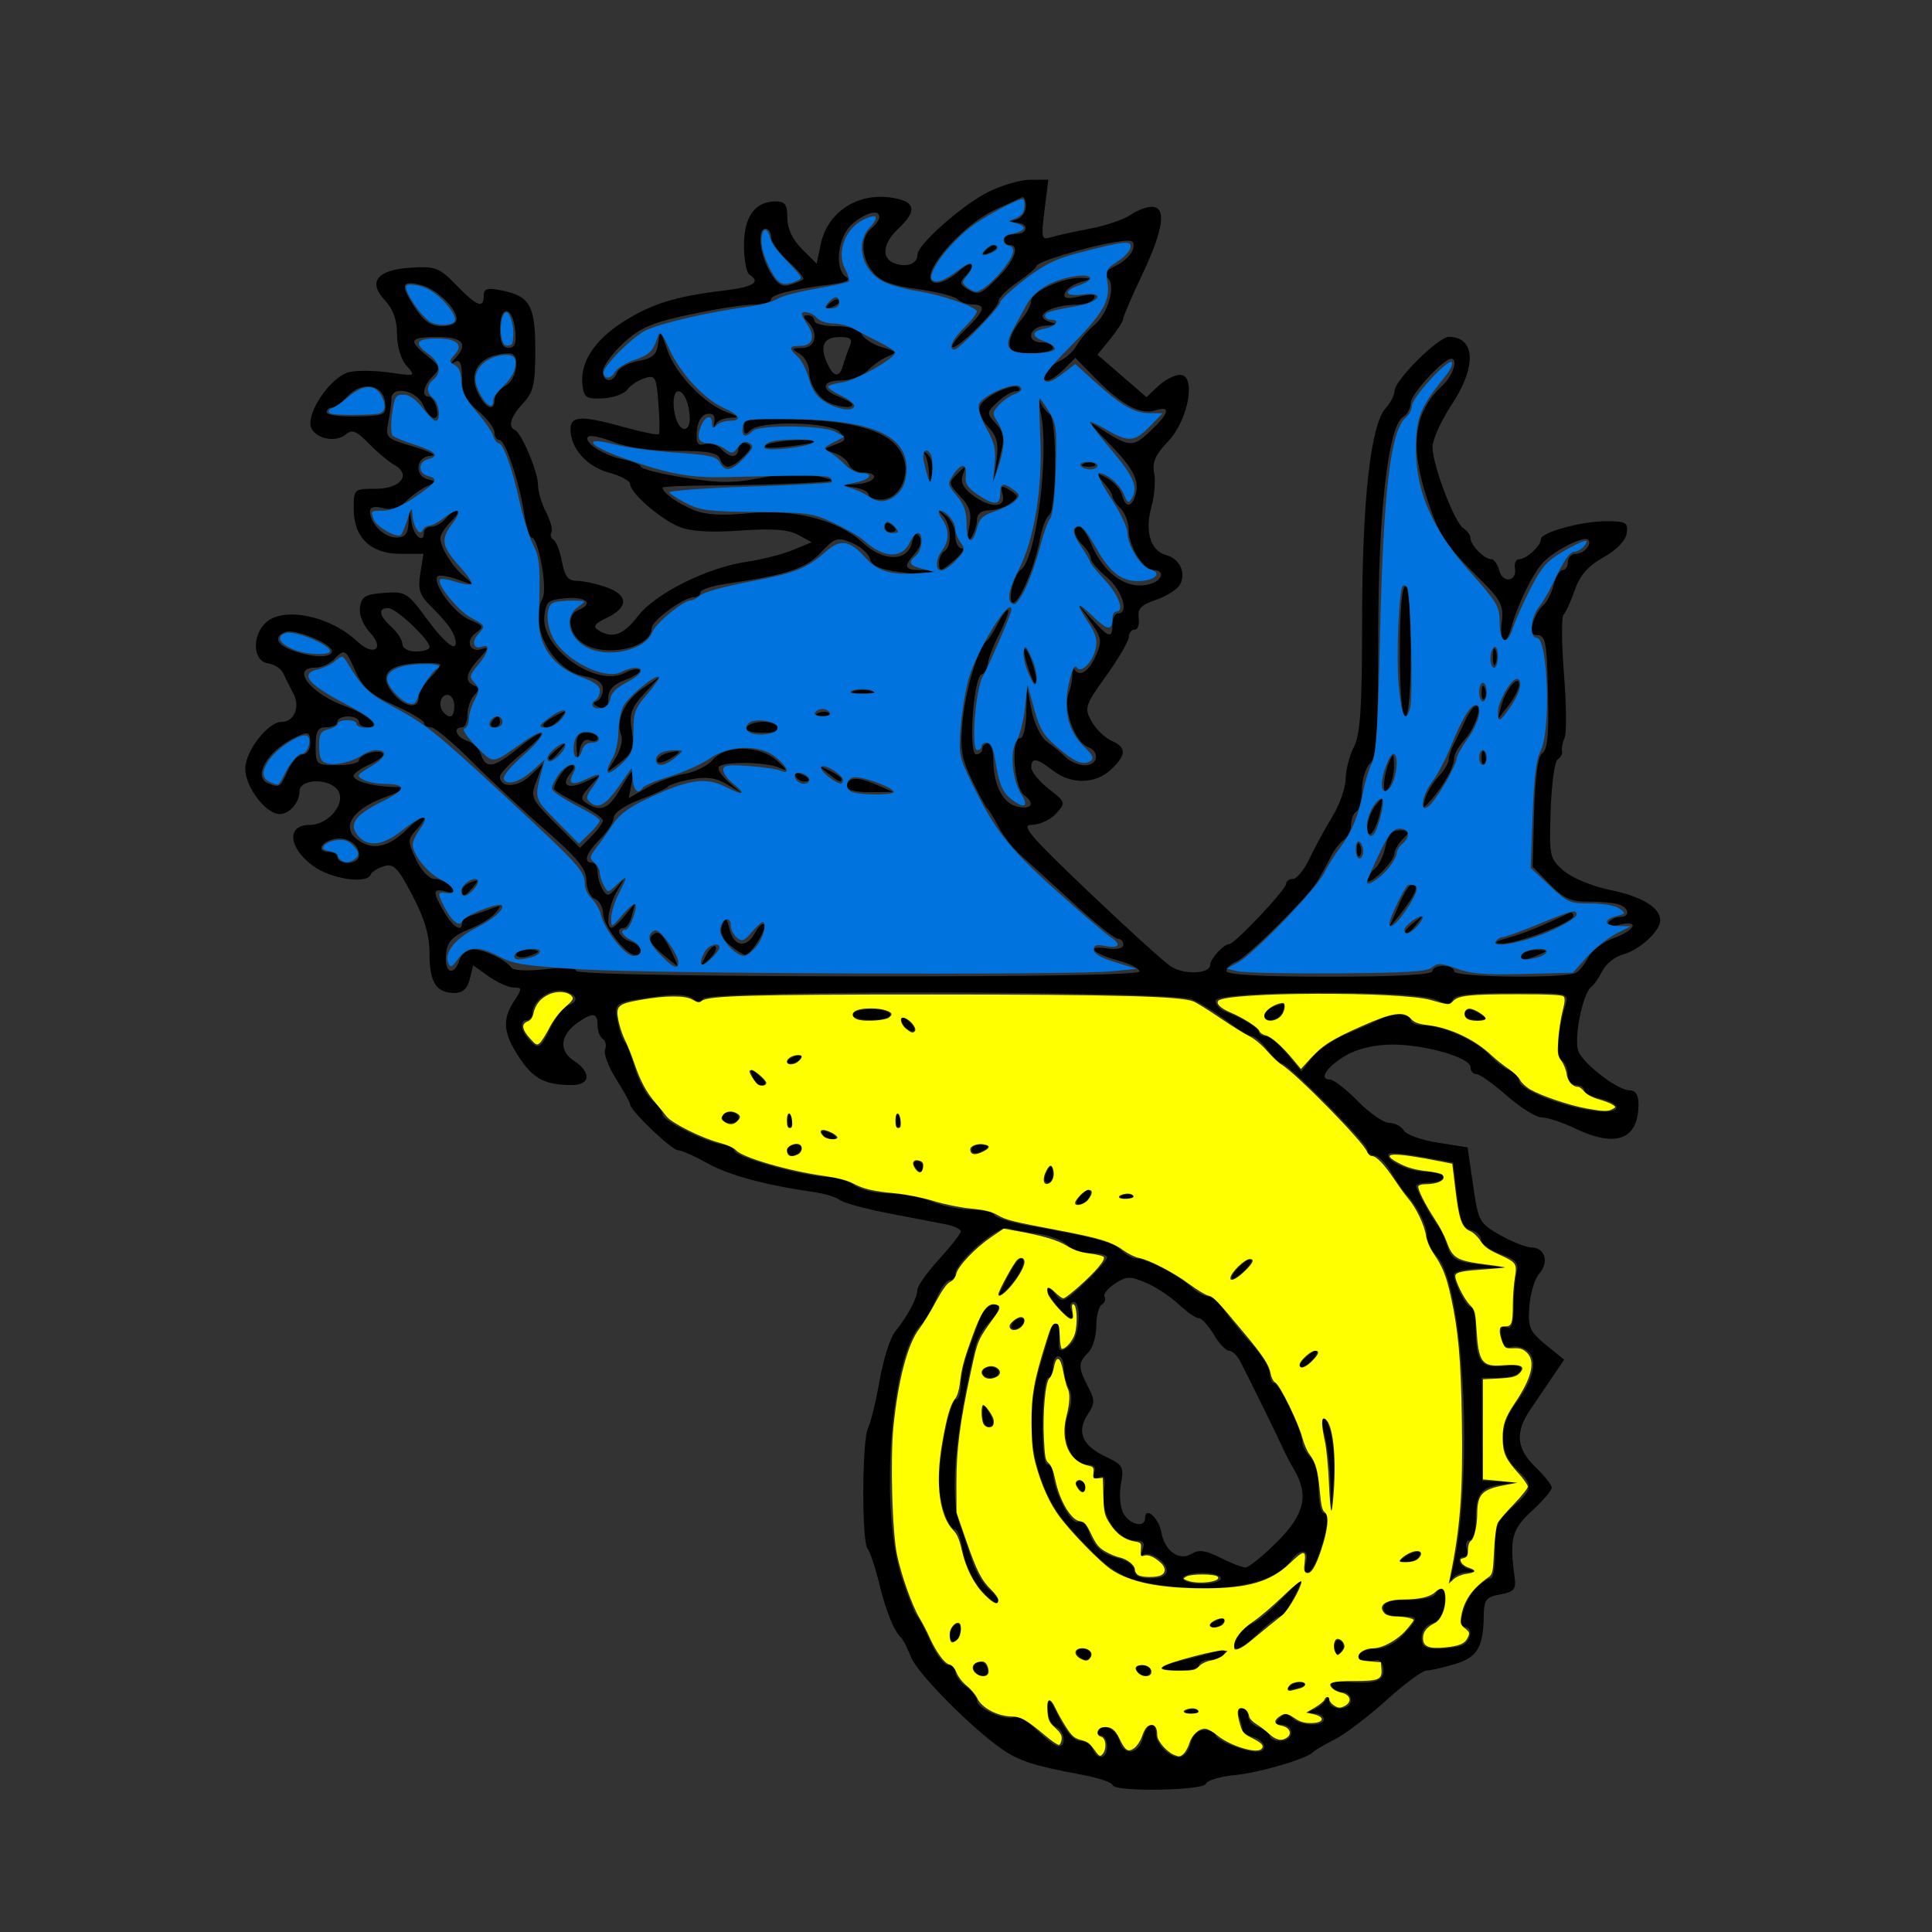 <?xml version="1.0" encoding="UTF-8" standalone="no"?>
<!-- Created with Inkscape (http://www.inkscape.org/) -->

<svg
   width="300"
   height="300"
   viewBox="0 0 79.375 79.375"
   version="1.1"
   id="svg1"
   xml:space="preserve"
   inkscape:version="1.3.2 (091e20e, 2023-11-25, custom)"
   sodipodi:docname="sea-tyger.svg"
   xmlns:inkscape="http://www.inkscape.org/namespaces/inkscape"
   xmlns:sodipodi="http://sodipodi.sourceforge.net/DTD/sodipodi-0.dtd"
   xmlns="http://www.w3.org/2000/svg"
   xmlns:svg="http://www.w3.org/2000/svg"><rect x="0" y="0" width="79.375" height="79.375" fill="#333333" stroke="none"/><sodipodi:namedview
     id="namedview1"
     pagecolor="#ffffff"
     bordercolor="#666666"
     borderopacity="1.0"
     inkscape:showpageshadow="2"
     inkscape:pageopacity="0.0"
     inkscape:pagecheckerboard="0"
     inkscape:deskcolor="#d1d1d1"
     inkscape:document-units="mm"
     inkscape:zoom="0.5121316"
     inkscape:cx="844.5095"
     inkscape:cy="580.90538"
     inkscape:window-width="1920"
     inkscape:window-height="1057"
     inkscape:window-x="1912"
     inkscape:window-y="-8"
     inkscape:window-maximized="1"
     inkscape:current-layer="layer1" /><defs
     id="defs1" /><g
     inkscape:label="Layer 1"
     inkscape:groupmode="layer"
     id="layer1"><path
       style="fill:#000000;stroke-width:0.842"
       d="m 45.707,73.34 c 0,-0.106 -0.576,-0.299 -1.281,-0.43 -1.937,-0.36 -2.561,-0.561 -3.262,-1.048 -1.266,-0.881 -3.457,-3.095 -3.729,-3.768 -0.152,-0.378 -0.333,-0.737 -0.401,-0.798 -0.298,-0.268 -0.634,-1.09 -0.91,-2.227 -0.164,-0.674 -0.379,-1.32 -0.479,-1.436 -0.248,-0.288 -0.232,-4.487 0.019,-4.969 0.111,-0.213 0.323,-1.088 0.473,-1.946 0.15,-0.857 0.435,-1.759 0.634,-2.004 0.512,-0.629 0.919,-1.393 0.919,-1.723 0,-0.155 0.401,-0.72 0.891,-1.256 0.49,-0.536 0.891,-1.051 0.891,-1.144 0,-0.093 -0.276,-0.224 -0.612,-0.29 -0.337,-0.067 -1.395,-0.271 -2.352,-0.454 -0.957,-0.183 -1.859,-0.429 -2.004,-0.546 -0.146,-0.117 -0.616,-0.262 -1.045,-0.323 -1.985,-0.281 -3.519,-0.695 -4.4,-1.188 -0.528,-0.295 -1.073,-0.536 -1.21,-0.536 -0.254,0 -1.962,-1.637 -1.962,-1.88 0,-0.073 -0.258,-0.541 -0.573,-1.04 -0.315,-0.499 -0.52,-1.045 -0.455,-1.213 0.065,-0.168 0.022,-0.365 -0.096,-0.438 -0.117,-0.072 -0.213,-0.326 -0.213,-0.564 0,-0.517 -0.19,-0.542 -0.814,-0.105 -0.72,0.504 -0.789,1.152 -0.165,1.561 0.734,0.481 0.692,1.008 -0.079,1.004 -1.106,-0.006 -1.577,-0.252 -2.156,-1.128 -0.663,-1.001 -0.714,-1.563 -0.212,-2.329 0.334,-0.51 0.332,-0.549 -0.021,-0.549 -0.21,0 -0.669,-0.205 -1.021,-0.456 l -0.64,-0.456 -0.142,0.567 c -0.098,0.392 -0.293,0.567 -0.63,0.567 -0.746,0 -1.023,-0.432 -1.023,-1.6 0,-0.765 -0.199,-1.445 -0.704,-2.409 -0.598,-1.141 -0.774,-1.321 -1.169,-1.199 -0.256,0.079 -0.499,0.231 -0.539,0.338 -0.162,0.421 -1.675,0.186 -2.41,-0.375 -0.99,-0.755 -1.046,-1.659 -0.102,-1.659 0.811,0 1.548,-0.956 1.127,-1.462 -0.398,-0.479 -1.547,-0.418 -1.547,0.082 0,0.464 -0.41,0.935 -0.814,0.935 -0.566,0 -1.413,-1.115 -1.413,-1.861 0,-0.721 0.931,-1.925 1.488,-1.925 0.517,0 0.778,-0.608 0.494,-1.152 -0.149,-0.285 -0.34,-0.669 -0.425,-0.853 -0.085,-0.184 -0.37,-0.366 -0.634,-0.405 -0.613,-0.091 -0.658,-1.145 -0.071,-1.676 0.735,-0.665 2.631,-0.271 3.749,0.779 0.68,0.639 1.151,0.303 0.519,-0.37 -0.285,-0.304 -0.45,-0.724 -0.406,-1.034 0.062,-0.439 0.222,-0.534 0.993,-0.59 0.874,-0.064 0.959,-0.013 1.745,1.058 0.785,1.069 1.299,1.442 1.178,0.855 -0.07,-0.338 -0.353,-0.718 -1.034,-1.392 -0.434,-0.429 -0.509,-0.675 -0.404,-1.326 l 0.13,-0.799 h -0.949 c -1.221,0 -1.918,-0.673 -1.918,-1.852 0,-0.81 0.012,-0.821 0.898,-0.821 1.038,0 1.488,-0.582 0.763,-0.988 -0.232,-0.13 -0.702,-0.524 -1.044,-0.875 -0.509,-0.523 -0.681,-0.589 -0.95,-0.365 -0.48,0.398 -1.449,0.096 -1.449,-0.452 0,-0.723 0.945,-1.97 1.604,-2.117 0.331,-0.073 1.082,-0.063 1.67,0.023 1.051,0.154 1.062,0.15 0.679,-0.281 -0.228,-0.256 -0.39,-0.794 -0.39,-1.297 0,-0.58 -0.16,-1.029 -0.494,-1.384 -0.723,-0.77 -0.327,-1.266 1.076,-1.35 0.998,-0.06 1.159,0.003 1.858,0.724 0.842,0.868 1.123,0.975 1.123,0.427 0,-0.289 0.145,-0.333 0.721,-0.218 1.177,0.235 1.395,0.62 1.395,2.462 0,1.398 -0.075,1.724 -0.501,2.178 -0.509,0.542 -0.637,0.965 -0.334,1.099 0.274,0.122 0.946,1.721 0.948,2.253 7.6e-4,0.271 0.151,0.78 0.333,1.129 0.182,0.35 0.28,0.718 0.218,0.82 -0.063,0.101 -0.023,0.24 0.087,0.308 0.111,0.068 0.267,0.476 0.348,0.906 0.113,0.604 0.255,0.782 0.622,0.782 0.261,0 0.811,0.122 1.222,0.27 0.896,0.324 0.888,0.821 -0.022,1.257 -0.488,0.234 -0.566,0.351 -0.331,0.499 0.575,0.364 1.032,0.201 1.628,-0.58 0.706,-0.925 2.855,-1.998 4.468,-2.231 0.612,-0.088 1.464,-0.305 1.893,-0.482 l 0.779,-0.321 -0.557,-0.303 c -0.404,-0.22 -1.059,-0.268 -2.382,-0.176 -1.245,0.087 -2.044,0.036 -2.515,-0.159 -0.78,-0.323 -2.007,-1.395 -2.007,-1.752 0,-0.13 -0.39,-0.341 -0.867,-0.469 -0.911,-0.245 -1.583,-1.001 -1.583,-1.78 0,-0.563 0.443,-0.58 2.231,-0.083 0.733,0.204 1.364,0.329 1.402,0.278 0.038,-0.051 0.028,-0.622 -0.022,-1.27 -0.084,-1.086 -0.128,-1.166 -0.569,-1.025 -0.263,0.084 -0.583,0.296 -0.712,0.471 -0.129,0.176 -0.58,0.337 -1.003,0.357 -0.68,0.033 -0.777,-0.031 -0.838,-0.56 -0.105,-0.91 0.493,-1.832 1.674,-2.584 1.164,-0.74 2.162,-1.05 4.129,-1.284 1.217,-0.144 1.551,-0.352 1.058,-0.657 -0.122,-0.076 -0.223,-0.617 -0.223,-1.204 0,-1.174 0.453,-1.803 1.298,-1.803 0.39,0 0.484,0.131 0.484,0.678 0,0.441 0.211,0.889 0.603,1.281 l 0.603,0.602 0.159,-0.776 c 0.3,-1.463 1.722,-2.278 3.256,-1.867 0.652,0.175 0.634,0.548 -0.056,1.196 -0.67,0.63 -0.719,1.255 -0.113,1.447 0.492,0.156 0.893,-0.011 0.893,-0.373 0,-0.406 1.818,-2.022 2.881,-2.561 0.559,-0.284 1.349,-0.516 1.756,-0.517 l 0.74,-8.4e-4 -0.156,1.249 c -0.144,1.156 -0.125,1.239 0.262,1.117 0.23,-0.072 0.951,-0.232 1.601,-0.355 0.65,-0.123 1.399,-0.375 1.664,-0.561 0.265,-0.185 0.66,-0.337 0.877,-0.337 0.619,0 0.491,0.925 -0.384,2.769 -0.429,0.903 -0.783,1.727 -0.787,1.831 -0.004,0.104 -0.245,0.478 -0.534,0.832 l -0.526,0.644 1.008,0.872 1.008,0.872 0.487,-0.458 c 0.268,-0.252 0.669,-0.458 0.892,-0.458 0.684,0 0.343,1.867 -0.502,2.747 -0.509,0.531 -0.648,0.848 -0.562,1.284 0.063,0.319 0.011,0.954 -0.115,1.411 -0.277,1.002 -0.026,1.799 0.618,1.967 0.563,0.147 0.834,0.769 0.54,1.236 -0.12,0.19 -0.561,0.461 -0.982,0.604 -0.596,0.202 -0.749,0.365 -0.695,0.739 0.038,0.264 -0.037,0.479 -0.167,0.479 -0.13,0 -0.237,0.134 -0.237,0.298 0,0.164 -0.418,0.881 -0.928,1.594 -0.878,1.227 -0.911,1.327 -0.607,1.874 0.177,0.318 0.544,0.676 0.817,0.797 0.631,0.28 0.626,0.582 -0.02,1.189 -0.64,0.601 -1.64,0.617 -2.38,0.039 -0.666,-0.521 -0.891,-0.553 -0.891,-0.127 0,0.175 0.322,0.57 0.715,0.877 0.704,0.551 0.708,0.567 0.3,1.018 -0.228,0.252 -0.67,0.459 -0.982,0.459 -0.482,0 -0.139,0.407 2.295,2.728 1.574,1.5 3.102,2.889 3.396,3.085 0.545,0.364 1.627,0.321 1.627,-0.065 0,-0.242 0.561,-0.849 0.784,-0.849 0.221,0 2.334,-2.237 2.334,-2.471 0,-0.111 0.127,-0.202 0.282,-0.202 0.155,0 0.46,-0.376 0.678,-0.835 0.218,-0.459 0.641,-1.236 0.94,-1.726 0.299,-0.49 0.545,-1.191 0.548,-1.559 0.003,-0.367 0.155,-0.955 0.338,-1.306 0.263,-0.505 0.334,-1.597 0.337,-5.234 0.005,-4.912 0.349,-7.999 0.968,-8.683 0.2,-0.221 0.364,-0.541 0.364,-0.71 0,-0.43 1.797,-2.218 2.229,-2.218 1.102,0 1.15,1.231 0.11,2.799 -0.429,0.646 -0.779,1.424 -0.779,1.729 0,0.737 0.903,3.109 1.269,3.334 0.159,0.098 0.29,0.281 0.29,0.406 0,0.287 0.567,0.864 0.849,0.864 0.117,0 0.268,0.211 0.335,0.469 0.142,0.544 0.742,0.449 0.643,-0.102 -0.036,-0.202 0.046,-0.367 0.183,-0.367 0.29,0 0.885,-0.552 0.885,-0.821 0,-0.281 1.662,-0.738 2.684,-0.738 0.813,0 0.902,0.053 0.839,0.495 -0.044,0.305 -0.411,0.685 -0.954,0.989 -0.629,0.352 -0.967,0.737 -1.175,1.337 -0.16,0.463 -0.368,0.918 -0.461,1.011 -0.093,0.093 -0.087,1.192 0.013,2.442 0.1,1.251 0.113,2.43 0.028,2.62 -0.085,0.191 -0.133,0.438 -0.107,0.549 0.026,0.111 -0.054,0.265 -0.178,0.341 -0.124,0.076 -0.254,1.021 -0.29,2.099 -0.063,1.892 -0.044,1.978 0.539,2.481 0.337,0.291 1.175,0.638 1.893,0.784 1.32,0.27 2.068,0.723 2.068,1.254 0,0.438 -0.853,1.219 -1.53,1.399 -0.322,0.086 -0.702,0.388 -0.844,0.672 -0.142,0.284 -0.344,0.577 -0.449,0.653 -0.377,0.271 -0.756,2.252 -0.517,2.7 0.306,0.572 1.622,1.557 2.08,1.557 0.247,0 0.369,0.188 0.369,0.571 0,1.456 -0.927,1.806 -2.62,0.988 -0.507,-0.245 -1.113,-0.445 -1.347,-0.445 -0.234,0 -0.88,-0.401 -1.437,-0.891 -0.557,-0.49 -1.122,-0.891 -1.256,-0.891 -0.134,0 -0.244,-0.128 -0.244,-0.285 0,-0.398 -1.89,-0.938 -3.244,-0.927 -0.703,0.006 -1.409,0.174 -1.875,0.446 -0.778,0.455 -1.133,0.989 -0.656,0.989 0.152,0 0.669,0.401 1.149,0.891 0.48,0.49 1.061,0.891 1.29,0.891 0.229,0 0.497,0.14 0.595,0.31 0.098,0.171 0.728,0.397 1.401,0.503 l 1.223,0.193 0.225,1.551 c 0.216,1.493 0.258,1.57 1.116,2.055 0.49,0.277 1.069,0.505 1.288,0.507 0.55,0.005 0.729,0.61 0.318,1.07 -0.188,0.21 -0.372,0.817 -0.41,1.349 -0.061,0.867 0.01,1.032 0.681,1.58 l 0.749,0.612 -0.478,0.703 c -0.263,0.387 -0.678,1 -0.923,1.362 -0.622,0.92 -0.558,1.6 0.223,2.347 0.367,0.352 0.668,0.733 0.668,0.847 0,0.114 -0.368,0.544 -0.818,0.956 -0.828,0.759 -0.924,1.132 -0.704,2.756 0.062,0.46 -0.036,0.571 -0.594,0.672 -0.588,0.107 -0.669,0.214 -0.678,0.897 -0.017,1.279 -0.265,1.689 -1.189,1.966 -0.471,0.141 -0.995,0.26 -1.165,0.264 -0.17,0.004 -0.91,0.552 -1.644,1.218 -0.735,0.666 -1.687,1.389 -2.116,1.608 -0.429,0.218 -0.83,0.452 -0.891,0.52 -0.25,0.276 -2.188,0.846 -3.222,0.949 -0.608,0.06 -1.143,0.22 -1.188,0.354 -0.097,0.292 -3.83,0.343 -3.83,0.053 z m -0.223,-1.59 c 0,-0.245 -0.106,-0.445 -0.236,-0.445 -0.13,0 -0.177,-0.096 -0.104,-0.213 0.197,-0.319 0.726,-0.039 0.854,0.451 0.161,0.615 0.788,0.531 0.954,-0.127 0.154,-0.614 0.537,-0.761 0.537,-0.207 0,0.44 0.533,0.986 0.962,0.986 0.179,0 0.389,-0.251 0.466,-0.557 0.09,-0.359 0.296,-0.557 0.581,-0.557 0.243,0 0.441,0.09 0.441,0.201 0,0.21 1.184,0.69 1.704,0.69 0.467,0 0.354,-0.473 -0.145,-0.604 -0.245,-0.064 -0.445,-0.197 -0.445,-0.295 0,-0.098 -0.061,-0.337 -0.135,-0.531 -0.074,-0.194 -0.024,-0.352 0.111,-0.352 0.136,0 0.247,0.144 0.247,0.319 0,0.175 0.2,0.383 0.445,0.46 0.245,0.078 0.445,0.235 0.445,0.349 0,0.114 0.2,0.208 0.445,0.208 0.247,0 0.445,-0.148 0.445,-0.334 0,-0.184 -0.17,-0.334 -0.379,-0.334 -0.294,0 -0.319,-0.059 -0.111,-0.267 0.208,-0.208 0.327,-0.208 0.534,0 0.323,0.323 1.292,0.357 1.292,0.044 0,-0.122 -0.175,-0.231 -0.39,-0.24 -0.31,-0.014 -0.322,-0.043 -0.056,-0.145 0.184,-0.07 0.408,-0.237 0.498,-0.372 0.113,-0.169 0.165,-0.159 0.167,0.033 0.002,0.153 0.204,0.278 0.449,0.278 0.247,0 0.445,-0.148 0.445,-0.334 0,-0.184 -0.144,-0.334 -0.321,-0.334 -0.176,0 -0.388,-0.108 -0.469,-0.24 -0.095,-0.154 0.08,-0.222 0.488,-0.189 1.286,0.103 1.639,0.002 1.639,-0.471 0,-0.25 -0.125,-0.439 -0.278,-0.419 -0.566,0.074 -0.858,-0.023 -0.724,-0.239 0.076,-0.122 0.396,-0.223 0.711,-0.223 0.329,0 0.798,-0.242 1.1,-0.568 0.672,-0.725 0.664,-0.768 -0.141,-0.768 -0.445,0 -0.668,-0.111 -0.668,-0.334 0,-0.247 0.258,-0.334 0.989,-0.334 0.544,0 1.051,-0.1 1.127,-0.223 0.271,-0.439 0.478,-0.211 0.385,0.425 -0.058,0.398 -0.258,0.691 -0.518,0.759 -0.246,0.064 -0.423,0.306 -0.423,0.577 0,0.367 0.139,0.466 0.65,0.466 0.357,0 0.808,-0.061 1.002,-0.135 0.387,-0.149 0.488,-0.756 0.125,-0.756 -0.339,0 -1.6e-4,-1.16 0.472,-1.615 0.223,-0.214 0.491,-0.39 0.597,-0.39 0.106,0 0.185,-0.509 0.176,-1.132 -0.015,-1.005 0.065,-1.204 0.708,-1.779 0.869,-0.777 0.883,-0.901 0.171,-1.576 -0.729,-0.691 -0.737,-1.769 -0.021,-2.711 0.734,-0.965 0.917,-1.78 0.48,-2.142 -0.19,-0.158 -0.487,-0.233 -0.659,-0.166 -0.202,0.078 -0.349,-0.065 -0.413,-0.4 -0.071,-0.37 -0.013,-0.487 0.2,-0.406 0.222,0.085 0.3,-0.135 0.302,-0.855 0.002,-0.534 0.058,-1.174 0.124,-1.422 0.097,-0.362 -0.037,-0.509 -0.671,-0.738 -0.436,-0.158 -0.793,-0.419 -0.793,-0.58 0,-0.162 -0.189,-0.343 -0.42,-0.404 -0.329,-0.086 -0.454,-0.4 -0.575,-1.44 l -0.154,-1.33 -1.263,-0.232 c -0.694,-0.128 -1.313,-0.185 -1.374,-0.127 -0.239,0.226 0.793,0.737 1.49,0.737 0.405,0 0.737,0.1 0.737,0.223 0,0.122 -0.251,0.223 -0.557,0.223 -0.306,0 -0.557,0.06 -0.557,0.133 0,0.171 0.738,1.503 0.913,1.649 0.073,0.061 0.232,0.412 0.351,0.779 0.193,0.593 0.341,0.683 1.314,0.8 l 1.096,0.132 -1.058,0.035 c -0.582,0.019 -1.058,0.13 -1.058,0.247 0,0.372 0.51,1.347 0.704,1.347 0.103,0 0.189,0.426 0.19,0.947 0.005,1.297 0.228,1.577 1.171,1.467 0.57,-0.067 0.75,-0.014 0.67,0.195 -0.06,0.158 -0.443,0.286 -0.851,0.286 h -0.741 l 0.011,2.116 0.011,2.116 0.698,0.033 0.698,0.033 -0.667,0.098 c -0.818,0.12 -0.995,0.377 -0.999,1.45 -0.002,0.46 -0.114,0.835 -0.25,0.835 -0.136,0 -0.189,0.15 -0.118,0.334 0.07,0.184 0.031,0.334 -0.087,0.334 -0.372,0 -0.234,0.408 0.174,0.515 0.304,0.08 0.284,0.108 -0.093,0.128 -0.265,0.014 -0.542,0.151 -0.615,0.304 -0.073,0.153 -0.07,0.028 0.005,-0.278 0.914,-3.7 0.532,-11.776 -0.615,-13.008 -0.225,-0.241 -0.408,-0.621 -0.408,-0.845 0,-0.428 -0.372,-1.184 -0.827,-1.68 -0.149,-0.162 -0.446,-0.592 -0.66,-0.955 -0.214,-0.363 -0.519,-0.66 -0.676,-0.66 -0.157,0 -0.286,-0.109 -0.286,-0.242 0,-0.261 -3.263,-3.544 -3.523,-3.544 -0.086,0 -0.345,-0.251 -0.575,-0.557 -0.23,-0.306 -0.515,-0.557 -0.633,-0.557 -0.118,0 -0.58,-0.28 -1.027,-0.622 -0.446,-0.342 -1.092,-0.743 -1.434,-0.891 -0.823,-0.355 -19.877,-0.388 -20.096,-0.035 -0.1,0.162 -0.233,0.16 -0.434,-0.007 -0.169,-0.14 -0.693,-0.185 -1.261,-0.108 -1.994,0.271 -1.975,0.26 -1.821,1.053 0.077,0.397 0.205,0.771 0.283,0.832 0.079,0.061 0.269,0.543 0.423,1.071 0.154,0.528 0.475,1.126 0.713,1.33 0.238,0.204 0.433,0.474 0.433,0.601 0,0.258 1.991,1.23 2.518,1.23 0.187,0 0.377,0.113 0.423,0.252 0.094,0.283 2.825,1.048 3.851,1.079 0.367,0.011 0.863,0.167 1.1,0.347 0.238,0.18 0.867,0.327 1.399,0.327 0.532,0 1.327,0.15 1.766,0.334 0.44,0.184 1.18,0.334 1.645,0.334 0.465,0 0.878,0.095 0.919,0.21 0.041,0.116 0.676,0.315 1.41,0.444 2.693,0.471 3.482,0.68 3.813,1.012 0.186,0.186 0.466,0.339 0.623,0.339 0.405,0 1.722,0.683 2.232,1.157 0.237,0.221 0.561,0.402 0.719,0.402 0.158,0 0.451,0.251 0.652,0.557 0.201,0.306 0.704,0.927 1.119,1.38 0.415,0.453 0.754,1.004 0.754,1.225 0,0.221 0.082,0.402 0.183,0.402 0.205,0 1.153,1.993 1.153,2.426 0,0.153 0.15,0.429 0.334,0.613 0.196,0.196 0.334,0.741 0.334,1.32 0,0.542 0.102,0.986 0.227,0.986 0.24,0 0.123,0.792 -0.272,1.837 -0.266,0.702 -0.64,0.837 -0.465,0.167 0.146,-0.558 -0.259,-0.581 -0.647,-0.037 -0.572,0.802 -2.245,1.228 -4.265,1.086 -2.155,-0.152 -2.847,-0.421 -3.923,-1.522 -1.319,-1.35 -1.663,-1.848 -2.07,-2.993 -0.487,-1.369 -0.497,-3.025 -0.029,-4.581 0.198,-0.657 0.395,-1.32 0.438,-1.473 0.149,-0.525 0.477,-0.279 0.37,0.278 -0.117,0.613 0.049,0.708 0.483,0.274 0.343,-0.343 0.417,-1.722 0.092,-1.722 -0.127,0 -0.174,0.15 -0.103,0.334 0.07,0.184 0.081,0.334 0.024,0.334 -0.218,0 -0.995,-0.903 -0.995,-1.156 0,-0.146 0.138,-0.076 0.308,0.155 0.293,0.401 0.351,0.38 1.225,-0.449 0.505,-0.478 0.917,-0.949 0.917,-1.046 0,-0.097 -0.293,-0.177 -0.652,-0.177 -0.359,0 -0.807,-0.155 -0.996,-0.343 -0.189,-0.189 -0.722,-0.391 -1.185,-0.45 -0.463,-0.058 -1.018,-0.161 -1.233,-0.229 -0.414,-0.13 -2.17,1.39 -2.17,1.878 0,0.142 -0.105,0.257 -0.234,0.257 -0.129,0 -0.376,0.341 -0.55,0.757 -0.174,0.416 -0.46,0.901 -0.637,1.077 -1.242,1.242 -1.713,7.613 -0.771,10.427 0.264,0.789 0.543,1.485 0.619,1.547 0.076,0.061 0.326,0.537 0.556,1.058 0.23,0.521 0.553,0.947 0.718,0.947 0.165,0 0.3,0.128 0.3,0.285 0,0.157 0.2,0.429 0.445,0.606 0.245,0.177 0.445,0.437 0.445,0.579 0,0.32 1.228,0.851 1.533,0.662 0.123,-0.076 0.533,0.165 0.912,0.535 0.379,0.37 0.786,0.673 0.904,0.673 0.346,0 0.247,-0.67 -0.119,-0.81 -0.185,-0.071 -0.329,-0.391 -0.323,-0.717 0.01,-0.527 0.059,-0.49 0.47,0.358 0.285,0.588 0.609,0.947 0.856,0.947 0.218,0 0.455,0.15 0.525,0.334 0.186,0.485 0.588,0.409 0.588,-0.111 z m 3.299,-1.488 c 0.161,-0.064 0.353,-0.056 0.427,0.018 0.074,0.074 -0.058,0.127 -0.292,0.117 -0.259,-0.011 -0.312,-0.064 -0.135,-0.135 z m 4.222,-0.999 c 0.129,-0.129 0.367,-0.191 0.527,-0.138 0.167,0.056 0.066,0.157 -0.235,0.235 -0.37,0.097 -0.457,0.068 -0.292,-0.097 z m -12.967,-0.615 c -0.152,-0.246 0.199,-0.512 0.405,-0.306 0.212,0.212 0.172,0.514 -0.067,0.514 -0.115,0 -0.267,-0.093 -0.338,-0.207 z m 6.672,-0.015 c -0.076,-0.122 0.019,-0.223 0.21,-0.223 0.191,0 0.347,0.1 0.347,0.223 0,0.122 -0.094,0.223 -0.21,0.223 -0.115,0 -0.272,-0.1 -0.347,-0.223 z m 1.059,-0.131 c 0.072,-0.072 0.464,-0.207 0.872,-0.3 0.408,-0.093 0.979,-0.245 1.27,-0.338 0.365,-0.117 0.482,-0.093 0.377,0.077 -0.084,0.136 -0.347,0.247 -0.585,0.247 -0.238,0 -0.432,0.1 -0.432,0.223 0,0.122 -0.367,0.223 -0.817,0.223 -0.449,0 -0.758,-0.059 -0.686,-0.131 z m -3.509,-0.537 c -0.076,-0.122 0.019,-0.223 0.21,-0.223 0.191,0 0.347,0.1 0.347,0.223 0,0.122 -0.094,0.223 -0.21,0.223 -0.115,0 -0.272,-0.1 -0.347,-0.223 z m 10.579,-0.347 c 0,-0.191 0.102,-0.284 0.226,-0.207 0.124,0.077 0.169,0.233 0.098,0.347 -0.191,0.309 -0.325,0.251 -0.325,-0.14 z m -4.002,-0.333 c 0.135,-0.252 0.414,-0.515 0.62,-0.586 0.206,-0.07 0.764,-0.541 1.239,-1.045 0.475,-0.505 0.823,-0.818 0.772,-0.695 -0.319,0.772 -0.732,1.448 -0.885,1.448 -0.099,0 -0.487,0.301 -0.863,0.668 -0.8,0.782 -1.247,0.888 -0.884,0.21 z m -11.81,-0.072 c 0,-0.184 0.1,-0.396 0.223,-0.472 0.122,-0.076 0.223,0.013 0.223,0.196 0,0.184 -0.1,0.396 -0.223,0.472 -0.122,0.076 -0.223,-0.013 -0.223,-0.196 z m 10.69,-0.448 c 0,-0.048 0.156,-0.147 0.346,-0.22 0.198,-0.076 0.288,-0.039 0.21,0.087 -0.131,0.212 -0.555,0.313 -0.555,0.133 z m -9.437,-1.479 c -0.322,-0.382 -0.647,-1.088 -0.724,-1.568 -0.077,-0.48 -0.211,-0.874 -0.298,-0.874 -0.291,0 -0.675,-1.125 -0.675,-1.978 0,-1.143 0.462,-3.367 0.699,-3.367 0.106,0 0.193,-0.276 0.195,-0.612 0.002,-0.337 0.156,-1.013 0.342,-1.503 0.186,-0.49 0.395,-1.059 0.464,-1.265 0.139,-0.415 0.75,-0.739 0.75,-0.398 0,0.119 -0.186,0.402 -0.413,0.629 -0.227,0.227 -0.47,0.653 -0.54,0.947 -0.858,3.616 -1.08,6.196 -0.634,7.371 0.107,0.281 0.318,0.912 0.47,1.402 0.152,0.49 0.489,1.059 0.749,1.265 0.26,0.206 0.412,0.436 0.337,0.51 -0.075,0.075 -0.399,-0.177 -0.721,-0.559 z m 17.455,-1.328 c 0.436,-0.282 0.731,-0.282 0.557,0 -0.076,0.122 -0.307,0.221 -0.514,0.219 -0.325,-0.003 -0.33,-0.033 -0.043,-0.219 z m -3.078,-3.119 c -0.022,-0.674 -0.134,-1.553 -0.249,-1.953 -0.119,-0.416 -0.123,-0.674 -0.009,-0.603 0.302,0.186 0.479,1.422 0.383,2.67 l -0.086,1.113 z m -14.29,-2.727 c 0.003,-0.405 0.045,-0.437 0.219,-0.167 0.279,0.432 0.279,0.668 0,0.668 -0.122,0 -0.221,-0.225 -0.219,-0.501 z m -0.003,-1.726 c 0,-0.122 0.15,-0.223 0.334,-0.223 0.184,0 0.334,0.1 0.334,0.223 0,0.122 -0.15,0.223 -0.334,0.223 -0.184,0 -0.334,-0.1 -0.334,-0.223 z m 13.219,-0.557 c 0.184,-0.184 0.404,-0.334 0.489,-0.334 0.085,0 0.03,0.15 -0.123,0.334 -0.152,0.184 -0.372,0.334 -0.489,0.334 -0.116,0 -0.061,-0.15 0.123,-0.334 z m -11.994,-1.448 c 0.076,-0.122 0.238,-0.223 0.36,-0.223 0.122,0 0.161,0.1 0.085,0.223 -0.076,0.122 -0.238,0.223 -0.36,0.223 -0.122,0 -0.161,-0.1 -0.085,-0.223 z m -0.523,-1.225 c 0.398,-0.895 0.737,-1.448 0.888,-1.448 0.265,0 -0.058,0.717 -0.553,1.225 -0.239,0.245 -0.389,0.345 -0.335,0.223 z m 9.543,-0.65 c 0,-0.235 0.671,-0.87 0.791,-0.749 0.056,0.056 -0.099,0.284 -0.345,0.506 -0.246,0.222 -0.447,0.332 -0.447,0.243 z m -6.231,-3.365 c 0.155,-0.187 0.328,-0.294 0.384,-0.238 0.154,0.154 -0.159,0.577 -0.429,0.577 -0.148,0 -0.131,-0.128 0.045,-0.339 z m 1.735,-0.035 c 0.161,-0.064 0.353,-0.056 0.427,0.018 0.074,0.074 -0.058,0.127 -0.292,0.117 -0.259,-0.011 -0.312,-0.064 -0.135,-0.135 z m -3.157,-0.85 c 0.07,-0.184 0.168,-0.334 0.216,-0.334 0.048,0 0.087,0.15 0.087,0.334 0,0.184 -0.097,0.334 -0.216,0.334 -0.119,0 -0.158,-0.15 -0.087,-0.334 z m -5.376,-0.334 c -0.076,-0.122 -0.032,-0.223 0.098,-0.223 0.13,0 0.236,0.1 0.236,0.223 0,0.122 -0.044,0.223 -0.098,0.223 -0.054,0 -0.16,-0.1 -0.236,-0.223 z m -5.234,-0.668 c 0,-0.122 0.156,-0.223 0.347,-0.223 0.191,0 0.285,0.1 0.21,0.223 -0.076,0.122 -0.232,0.223 -0.347,0.223 -0.115,0 -0.21,-0.1 -0.21,-0.223 z m 7.572,-0.007 c 0,-0.119 0.15,-0.216 0.334,-0.216 0.184,0 0.334,0.039 0.334,0.087 0,0.048 -0.15,0.145 -0.334,0.216 -0.184,0.07 -0.334,0.031 -0.334,-0.087 z m -6.123,-0.659 c -0.078,-0.126 0.011,-0.164 0.21,-0.087 0.386,0.148 0.456,0.308 0.136,0.308 -0.115,0 -0.271,-0.099 -0.346,-0.22 z m -1.432,-0.578 c 0.011,-0.259 0.064,-0.312 0.135,-0.135 0.064,0.161 0.056,0.353 -0.018,0.427 -0.074,0.074 -0.127,-0.058 -0.117,-0.292 z m 4.454,0 c 0.011,-0.259 0.064,-0.312 0.135,-0.135 0.064,0.161 0.056,0.353 -0.018,0.427 -0.074,0.074 -0.127,-0.058 -0.117,-0.292 z m -7.144,-0.093 c 0,-0.122 0.15,-0.223 0.334,-0.223 0.184,0 0.334,0.1 0.334,0.223 0,0.122 -0.15,0.223 -0.334,0.223 -0.184,0 -0.334,-0.1 -0.334,-0.223 z m 1.244,-1.702 c -0.117,-0.306 -0.085,-0.319 0.199,-0.084 0.386,0.321 0.427,0.45 0.14,0.45 -0.109,0 -0.262,-0.164 -0.339,-0.366 z m 1.429,-0.613 c 0,-0.048 0.156,-0.147 0.346,-0.22 0.198,-0.076 0.288,-0.039 0.21,0.087 -0.131,0.212 -0.555,0.313 -0.555,0.133 z m 4.779,-1.486 c -0.229,-0.37 -0.023,-0.421 0.296,-0.074 0.158,0.171 0.189,0.312 0.069,0.312 -0.12,0 -0.284,-0.107 -0.365,-0.238 z m -2.107,-0.431 c 0,-0.122 0.351,-0.223 0.779,-0.223 0.429,0 0.779,0.1 0.779,0.223 0,0.122 -0.351,0.223 -0.779,0.223 -0.429,0 -0.779,-0.1 -0.779,-0.223 z m 15.144,23.162 c 0,-0.122 -0.351,-0.223 -0.779,-0.223 -0.429,0 -0.779,0.1 -0.779,0.223 0,0.122 0.351,0.223 0.779,0.223 0.429,0 0.779,-0.1 0.779,-0.223 z m -2.227,-0.326 c 0,-0.373 -0.755,-0.848 -0.985,-0.619 -0.084,0.084 -0.086,-0.02 -0.005,-0.231 0.109,-0.285 0.031,-0.383 -0.306,-0.383 -0.724,0 -1.439,-1.086 -1.296,-1.968 0.094,-0.578 0.051,-0.717 -0.191,-0.624 -0.205,0.079 -0.269,0.009 -0.188,-0.203 0.083,-0.215 -0.024,-0.323 -0.318,-0.323 -0.655,0 -1.096,-1.187 -0.765,-2.062 0.167,-0.444 0.18,-0.806 0.038,-1.071 -0.118,-0.221 -0.215,-0.608 -0.215,-0.861 0,-0.253 -0.1,-0.46 -0.223,-0.46 -0.122,0 -0.223,0.2 -0.223,0.445 0,0.245 -0.089,0.445 -0.199,0.445 -0.109,0 -0.21,0.802 -0.225,1.782 -0.016,1.067 0.064,1.782 0.199,1.782 0.124,0 0.225,0.148 0.225,0.33 0,0.693 0.728,2.145 1.02,2.033 0.167,-0.064 0.359,0.094 0.446,0.367 0.207,0.653 0.542,0.954 1.265,1.135 0.336,0.084 0.61,0.302 0.61,0.483 0,0.218 0.227,0.33 0.668,0.33 0.438,0 0.668,-0.112 0.668,-0.326 z m -3.675,-3.46 c -0.076,-0.122 -0.032,-0.223 0.098,-0.223 0.13,0 0.236,0.1 0.236,0.223 0,0.122 -0.044,0.223 -0.098,0.223 -0.054,0 -0.16,-0.1 -0.236,-0.223 z m 8.199,2.297 c 1.136,-1.136 1.324,-1.913 0.715,-2.966 -0.177,-0.306 -0.387,-0.707 -0.467,-0.891 -0.164,-0.377 -1.426,-2.947 -1.762,-3.589 -0.121,-0.231 -0.325,-0.419 -0.453,-0.419 -0.128,0 -0.411,-0.301 -0.628,-0.668 -0.217,-0.367 -0.494,-0.668 -0.615,-0.668 -0.121,0 -0.491,-0.257 -0.823,-0.57 -0.332,-0.314 -0.935,-0.712 -1.342,-0.886 -0.651,-0.278 -0.804,-0.274 -1.279,0.038 -0.297,0.194 -0.489,0.436 -0.426,0.536 0.062,0.101 0.011,0.246 -0.113,0.323 -0.124,0.077 -0.226,0.478 -0.226,0.89 0,0.413 -0.15,0.901 -0.334,1.084 -0.416,0.416 -0.417,0.601 -0.007,1.392 0.29,0.558 0.288,0.691 -0.012,1.149 -0.463,0.707 -0.228,1.274 0.716,1.721 0.735,0.349 0.782,0.431 0.65,1.132 -0.078,0.416 -0.034,0.958 0.098,1.204 0.252,0.472 0.892,0.62 0.892,0.207 0,-0.506 0.562,-0.026 0.668,0.57 0.14,0.787 0.744,1.209 1.262,0.882 0.276,-0.174 0.574,-0.131 1.161,0.168 0.434,0.221 0.9,0.402 1.035,0.402 0.135,0 0.715,-0.469 1.289,-1.043 z m 13.96,-17.869 c 0,-0.113 -0.301,-0.271 -0.668,-0.352 -0.367,-0.081 -0.668,-0.239 -0.668,-0.352 0,-0.113 -0.15,-0.205 -0.334,-0.205 -0.184,0 -0.334,-0.195 -0.334,-0.432 0,-0.238 -0.112,-0.501 -0.248,-0.586 -0.242,-0.149 -0.173,-1.176 0.151,-2.267 0.148,-0.497 0.131,-0.501 -2.197,-0.501 -1.667,0 -2.372,0.08 -2.438,0.276 -0.073,0.219 -0.216,0.219 -0.693,0.002 -0.896,-0.408 -9.051,-0.373 -9.051,0.04 0,0.164 0.175,0.365 0.39,0.446 0.732,0.276 1.392,0.678 1.392,0.849 0,0.093 0.125,0.169 0.278,0.168 0.153,-8.4e-4 0.546,0.323 0.873,0.721 l 0.594,0.723 0.447,-0.569 c 0.246,-0.313 0.881,-0.748 1.41,-0.967 0.529,-0.219 1.137,-0.488 1.349,-0.598 0.518,-0.268 1.284,-0.254 1.284,0.023 0,0.122 0.238,0.223 0.53,0.223 0.77,0 2.185,0.631 2.7,1.205 0.245,0.273 0.621,0.561 0.835,0.641 0.214,0.08 0.39,0.28 0.39,0.446 0,0.166 0.576,0.508 1.281,0.761 1.365,0.491 2.728,0.643 2.728,0.305 z m -14.476,-3.78 c 0,-0.109 0.159,-0.26 0.352,-0.334 0.503,-0.193 0.54,-0.175 0.396,0.199 -0.137,0.357 -0.749,0.468 -0.749,0.135 z m 8.24,-0.024 c 0,-0.279 0.236,-0.279 0.668,0 0.27,0.175 0.238,0.217 -0.167,0.219 -0.276,0.002 -0.501,-0.097 -0.501,-0.219 z m -37.568,0.55 c 0.206,-0.432 0.525,-0.844 0.709,-0.915 0.482,-0.185 0.411,-0.454 -0.158,-0.603 -0.533,-0.139 -1.289,0.383 -1.289,0.891 0,0.165 -0.1,0.3 -0.223,0.3 -0.308,0 -0.279,0.4 0.056,0.78 0.405,0.46 0.49,0.417 0.905,-0.453 z m 24.205,-2.32 c 0,-0.119 -0.397,-0.324 -0.881,-0.454 -1.058,-0.285 -1.367,-0.629 -0.443,-0.494 0.391,0.057 0.656,-0.003 0.656,-0.152 0,-0.136 -0.104,-0.248 -0.232,-0.248 -0.127,0 -0.954,-0.665 -1.837,-1.477 -0.883,-0.812 -1.856,-1.699 -2.163,-1.971 -0.306,-0.272 -0.707,-0.785 -0.89,-1.14 -0.184,-0.355 -0.391,-0.696 -0.461,-0.757 -0.07,-0.061 -0.359,-0.596 -0.642,-1.188 -0.439,-0.918 -0.493,-1.285 -0.37,-2.489 0.132,-1.291 0.645,-2.953 0.996,-3.227 0.078,-0.061 0.284,-0.387 0.458,-0.723 0.174,-0.337 0.356,-0.572 0.405,-0.523 0.049,0.049 -0.118,0.496 -0.372,0.993 -0.254,0.497 -0.461,1.05 -0.461,1.228 0,0.178 -0.112,0.362 -0.249,0.407 -0.345,0.115 -0.563,3.295 -0.226,3.295 0.139,0 0.253,-0.1 0.253,-0.223 0,-0.122 0.1,-0.223 0.223,-0.223 0.122,0 0.223,0.294 0.223,0.654 0,0.972 0.359,1.739 0.895,1.909 0.63,0.2 0.875,-0.076 0.385,-0.434 -0.428,-0.313 -0.572,-2.351 -0.167,-2.351 0.122,0 0.234,-0.476 0.247,-1.058 l 0.024,-1.058 0.192,0.977 c 0.109,0.553 0.383,1.111 0.633,1.286 0.243,0.17 0.589,0.457 0.77,0.638 0.181,0.181 0.537,0.329 0.79,0.329 0.536,0 0.623,-0.558 0.117,-0.753 -0.543,-0.208 -1.026,-1.579 -0.783,-2.219 0.114,-0.299 0.177,-0.73 0.142,-0.957 -0.036,-0.228 -0.022,-0.288 0.031,-0.135 0.17,0.493 0.614,0.297 0.927,-0.409 0.277,-0.625 0.26,-0.752 -0.185,-1.392 l -0.489,-0.704 0.562,0.612 c 0.67,0.73 0.806,0.758 0.806,0.167 0,-0.245 0.1,-0.445 0.223,-0.445 0.475,0 0.19,-0.947 -0.445,-1.482 -0.367,-0.309 -0.668,-0.661 -0.668,-0.781 0,-0.12 -0.15,-0.369 -0.334,-0.553 -0.37,-0.37 -0.44,-0.748 -0.138,-0.748 0.108,0 0.325,0.312 0.483,0.694 0.544,1.313 1.589,1.982 2.532,1.62 0.434,-0.167 0.464,-0.533 0.044,-0.533 -0.42,0 -1.028,-0.974 -1.028,-1.647 0,-0.302 -0.15,-0.699 -0.334,-0.883 -0.184,-0.184 -0.334,-0.408 -0.334,-0.499 0,-0.091 -0.175,-0.363 -0.39,-0.605 -0.379,-0.428 -0.376,-0.432 0.138,-0.162 0.29,0.152 0.578,0.468 0.638,0.701 0.147,0.561 0.422,0.538 0.575,-0.048 0.153,-0.585 -0.153,-1.119 -1.296,-2.261 -0.516,-0.516 -0.657,-0.736 -0.334,-0.523 1.363,0.898 1.487,0.911 2.215,0.224 0.795,-0.75 0.872,-1.068 0.208,-0.858 -0.602,0.191 -1.382,-0.226 -2.442,-1.307 l -0.837,-0.853 -0.463,0.463 c -0.255,0.255 -0.56,0.463 -0.679,0.463 -0.365,0 -0.026,-0.554 0.48,-0.784 0.263,-0.12 0.587,-0.414 0.72,-0.654 0.133,-0.24 0.459,-0.617 0.725,-0.838 0.589,-0.489 0.911,-1.712 0.514,-1.957 -0.188,-0.116 -0.073,-0.266 0.363,-0.475 0.351,-0.168 0.672,-0.486 0.715,-0.707 0.067,-0.349 -0.034,-0.383 -0.777,-0.26 -1.183,0.196 -3.192,0.809 -3.194,0.974 -8.4e-4,0.075 -0.352,0.375 -0.779,0.666 -0.428,0.291 -0.778,0.642 -0.778,0.779 -2.3e-4,0.299 -1.745,2.031 -1.895,1.881 -0.058,-0.058 0.195,-0.392 0.561,-0.743 0.764,-0.732 0.835,-1 0.265,-1 -0.22,0 -0.5,-0.099 -0.62,-0.219 -0.121,-0.121 -0.86,-0.307 -1.643,-0.414 -1.057,-0.145 -1.528,-0.324 -1.83,-0.696 -0.493,-0.608 -0.525,-1.412 -0.072,-1.788 0.184,-0.152 0.334,-0.365 0.334,-0.473 0,-0.333 -0.532,-0.202 -1.102,0.273 -0.611,0.508 -0.766,1.874 -0.25,2.194 0.193,0.119 -0.043,0.225 -0.679,0.305 -1.595,0.199 -2.423,0.411 -2.423,0.621 0,0.109 -0.326,0.199 -0.724,0.201 -0.398,0.002 -1.576,0.186 -2.617,0.409 -1.553,0.332 -2.043,0.544 -2.728,1.181 -0.459,0.427 -0.835,0.945 -0.835,1.15 0,0.461 0.413,0.494 0.585,0.046 0.069,-0.18 0.461,-0.391 0.871,-0.468 0.595,-0.112 0.76,-0.259 0.817,-0.73 0.067,-0.547 0.094,-0.526 0.379,0.29 0.341,0.977 1.517,2.206 2.432,2.541 0.53,0.194 0.542,0.22 0.11,0.235 -0.267,0.01 -0.528,0.143 -0.58,0.296 -0.053,0.153 -0.068,0.097 -0.034,-0.124 0.042,-0.272 -0.058,-0.38 -0.306,-0.332 -0.224,0.043 -0.387,0.319 -0.416,0.704 -0.039,0.502 0.031,0.612 0.336,0.533 0.212,-0.055 0.511,0.035 0.665,0.2 0.369,0.395 0.708,0.382 0.708,-0.027 0,-0.191 0.132,-0.277 0.317,-0.205 0.257,0.099 0.236,0.203 -0.111,0.55 -0.515,0.515 -0.783,0.541 -0.954,0.094 -0.098,-0.256 -0.519,-0.334 -1.801,-0.334 -1.025,0 -2.023,-0.14 -2.577,-0.362 -0.498,-0.199 -0.968,-0.298 -1.046,-0.22 -0.22,0.22 0.637,0.775 1.441,0.934 0.398,0.079 0.724,0.214 0.724,0.301 0,0.087 0.799,0.288 1.775,0.446 1.436,0.233 2.045,0.235 3.186,0.008 0.971,-0.193 1.685,-0.215 2.289,-0.07 0.854,0.205 0.835,0.213 -0.681,0.292 -0.857,0.045 -2.486,0.086 -3.619,0.092 -1.133,0.005 -2.06,0.046 -2.06,0.09 0,0.203 0.622,0.65 1.272,0.916 0.503,0.206 1.178,0.246 2.278,0.135 1.864,-0.187 3.686,0.285 4.679,1.213 0.836,0.781 1.832,0.787 2.015,0.013 0.093,-0.395 0.182,-0.471 0.31,-0.264 0.107,0.174 0.036,0.448 -0.177,0.683 -0.496,0.549 -0.447,0.692 0.238,0.692 0.327,0 0.539,0.055 0.471,0.122 -0.067,0.067 -0.648,0.053 -1.291,-0.033 -0.848,-0.113 -1.197,-0.263 -1.272,-0.55 -0.057,-0.217 -0.393,-0.515 -0.748,-0.662 -0.592,-0.245 -0.696,-0.212 -1.266,0.398 -0.62,0.664 -1.404,0.923 -3.893,1.287 -0.582,0.085 -1.058,0.244 -1.058,0.352 0,0.109 -0.119,0.197 -0.265,0.197 -0.408,0 -1.737,0.969 -1.738,1.268 -0.005,0.827 -1.945,1.244 -2.847,0.612 -0.565,-0.396 -0.657,-1.164 -0.161,-1.354 0.643,-0.247 0.327,-0.552 -0.501,-0.484 -0.75,0.062 -0.842,0.138 -0.902,0.749 -0.131,1.337 2.155,2.938 3.312,2.319 0.257,-0.138 0.528,-0.19 0.601,-0.117 0.073,0.073 -0.186,0.254 -0.576,0.401 -0.508,0.192 -0.709,0.41 -0.709,0.769 0,0.38 -0.091,0.466 -0.378,0.356 -0.237,-0.091 -0.278,-0.179 -0.111,-0.234 0.147,-0.049 0.267,-0.27 0.267,-0.491 0,-0.283 -0.23,-0.445 -0.778,-0.548 -1.299,-0.244 -2.28,-2.096 -1.697,-3.203 0.207,-0.393 -0.173,-2.491 -0.451,-2.491 -0.084,0 -0.218,-0.426 -0.299,-0.947 -0.208,-1.343 -0.783,-3.062 -1.024,-3.062 -0.113,0 -0.205,-0.141 -0.205,-0.314 0,-0.173 -0.301,-0.567 -0.668,-0.876 -0.516,-0.434 -0.668,-0.746 -0.668,-1.369 0,-0.581 -0.078,-0.763 -0.278,-0.65 -0.223,0.126 -0.223,0.097 0,-0.143 0.551,-0.594 0.317,-0.879 -0.724,-0.879 -1.155,0 -1.228,0.137 -0.418,0.783 0.539,0.43 0.556,0.494 0.223,0.828 -0.392,0.392 -0.48,0.839 -0.165,0.839 0.108,0 0.249,0.2 0.313,0.445 0.166,0.636 -0.248,0.552 -0.55,-0.111 -0.275,-0.603 -1.296,-0.801 -1.296,-0.251 0,0.168 -0.06,0.604 -0.132,0.968 -0.128,0.638 -0.09,0.674 1.058,1.012 0.655,0.193 0.965,0.359 0.689,0.368 -0.61,0.022 -0.702,0.828 -0.111,0.969 0.356,0.085 0.353,0.109 -0.039,0.278 -0.236,0.101 -0.62,0.376 -0.854,0.611 -0.291,0.291 -0.596,0.383 -0.964,0.291 -0.358,-0.09 -0.535,-0.041 -0.53,0.148 0.012,0.498 0.584,1.062 1.075,1.062 0.363,0 0.484,-0.146 0.51,-0.612 l 0.033,-0.612 0.093,0.612 c 0.086,0.567 0.509,0.891 0.509,0.39 0,-0.122 0.138,-0.223 0.307,-0.223 0.169,0 0.432,-0.15 0.584,-0.334 0.152,-0.184 0.365,-0.334 0.473,-0.334 0.107,0 -0.005,0.2 -0.25,0.445 -0.245,0.245 -0.445,0.552 -0.445,0.683 0,0.39 0.479,1.165 0.979,1.584 0.458,0.383 0.453,0.386 -0.247,0.131 -0.393,-0.144 -0.772,-0.204 -0.842,-0.134 -0.251,0.251 0.68,1.52 1.307,1.78 0.583,0.242 0.606,0.291 0.256,0.547 -0.457,0.334 -0.228,0.846 0.29,0.647 0.253,-0.097 0.212,0.021 -0.134,0.389 -0.557,0.593 -0.63,0.97 -0.217,1.121 0.223,0.082 0.223,0.161 0,0.397 -0.153,0.162 -0.278,0.526 -0.278,0.807 0,0.282 -0.1,0.512 -0.223,0.512 -0.394,0 -0.237,0.411 0.211,0.553 0.239,0.076 0.496,0.333 0.572,0.572 0.192,0.604 0.541,0.544 1.516,-0.26 0.463,-0.382 0.887,-0.649 0.941,-0.594 0.055,0.055 -0.301,0.422 -0.791,0.816 -0.49,0.394 -0.891,0.814 -0.891,0.935 0,0.476 0.713,0.463 1.229,-0.021 l 0.538,-0.506 -0.265,0.703 c -0.255,0.676 -0.226,0.743 0.76,1.729 l 1.026,1.026 0.472,-0.472 c 0.259,-0.259 0.472,-0.554 0.472,-0.655 0,-0.101 -0.451,-0.408 -1.002,-0.684 -0.551,-0.275 -1.002,-0.55 -1.002,-0.611 0,-0.295 0.489,-0.972 0.703,-0.972 0.157,0 0.143,0.119 -0.04,0.339 -0.407,0.491 -0.095,0.668 0.612,0.346 l 0.609,-0.278 -0.432,0.478 c -0.369,0.407 -0.384,0.508 -0.107,0.683 0.572,0.362 0.886,0.231 1.357,-0.567 0.548,-0.929 0.611,-0.958 0.469,-0.214 l -0.108,0.566 0.751,-0.43 c 0.413,-0.236 1.105,-0.491 1.538,-0.567 0.433,-0.075 0.958,-0.337 1.167,-0.581 0.53,-0.619 1.925,-0.6 2.634,0.036 0.442,0.396 0.458,0.446 0.09,0.286 -0.534,-0.233 -2.248,-0.262 -2.468,-0.042 -0.086,0.086 0.084,0.365 0.377,0.62 l 0.533,0.464 -0.594,-0.361 c -0.429,-0.261 -0.831,-0.317 -1.448,-0.204 -0.469,0.086 -0.904,0.223 -0.965,0.303 -0.061,0.081 -0.587,0.325 -1.169,0.543 -0.599,0.225 -1.058,0.538 -1.058,0.722 0,0.179 -0.251,0.576 -0.557,0.883 -0.579,0.579 -0.716,0.982 -0.334,0.982 0.122,0 0.224,0.175 0.226,0.39 0.002,0.214 0.098,0.54 0.214,0.723 0.181,0.286 0.262,0.27 0.577,-0.111 0.342,-0.414 0.342,-0.404 0.009,0.16 -0.35,0.591 -0.487,1.511 -0.226,1.511 0.072,0 0.318,-0.225 0.545,-0.501 l 0.414,-0.501 -0.126,0.501 c -0.069,0.276 -0.214,0.501 -0.323,0.501 -0.379,0 -0.193,0.417 0.249,0.557 0.463,0.147 0.619,0.557 0.212,0.557 -0.388,0 -1.311,-1.192 -1.319,-1.702 -0.004,-0.262 -0.157,-0.535 -0.341,-0.605 -0.184,-0.07 -0.339,-0.407 -0.344,-0.748 -0.008,-0.487 -0.366,-0.929 -1.674,-2.067 -0.915,-0.796 -2.287,-2.074 -3.049,-2.84 -0.762,-0.766 -1.512,-1.392 -1.667,-1.392 -0.155,0 -0.282,-0.081 -0.282,-0.18 0,-0.099 -0.547,-0.425 -1.215,-0.724 -0.958,-0.429 -1.295,-0.721 -1.593,-1.379 -0.429,-0.948 -0.443,-0.956 -0.899,-0.501 -0.184,0.184 -0.527,0.334 -0.764,0.334 -1.023,0 -0.192,1.071 1.23,1.585 0.944,0.341 1.506,0.864 0.929,0.864 -0.199,0 -0.361,-0.1 -0.361,-0.223 0,-0.122 -0.2,-0.223 -0.445,-0.223 -0.245,0 -0.445,0.1 -0.445,0.223 0,0.122 -0.2,0.223 -0.445,0.223 -0.361,0 -0.445,0.148 -0.445,0.779 0,0.761 0.021,0.779 0.891,0.779 0.49,0 0.891,-0.088 0.891,-0.197 0,-0.246 0.856,-0.485 0.986,-0.275 0.053,0.085 -0.198,0.284 -0.557,0.443 -0.359,0.159 -0.652,0.369 -0.652,0.467 0,0.223 0.793,0.442 1.67,0.461 0.594,0.013 0.54,0.064 -0.477,0.455 -1.268,0.488 -1.705,1.209 -1.036,1.708 0.612,0.456 1.274,0.32 2.027,-0.416 0.721,-0.705 1.004,-0.667 0.358,0.047 -0.322,0.356 -0.32,0.459 0.025,1.187 0.223,0.47 0.539,0.797 0.771,0.797 0.216,0 0.511,0.142 0.655,0.317 0.216,0.26 0.18,0.295 -0.195,0.197 -0.558,-0.146 -0.571,0.006 -0.076,0.844 0.371,0.628 0.731,0.85 0.731,0.45 0,-0.108 0.175,-0.247 0.39,-0.309 0.214,-0.062 0.59,-0.192 0.835,-0.29 0.386,-0.154 0.407,-0.131 0.16,0.173 -0.157,0.193 -0.608,0.482 -1.002,0.641 -0.842,0.34 -1.042,0.582 -1.047,1.261 -0.004,0.621 0.362,0.658 0.553,0.056 0.078,-0.245 0.336,-0.445 0.575,-0.445 0.458,0 1.33,0.42 1.575,0.757 0.08,0.11 0.706,0.134 1.392,0.054 0.743,-0.087 1.247,-0.061 1.247,0.065 0,0.131 4.418,0.218 11.581,0.228 7.383,0.01 11.581,-0.063 11.581,-0.201 z m -19.655,-0.763 c -0.474,-0.407 -0.55,-0.58 -0.334,-0.757 0.208,-0.17 0.379,-0.034 0.665,0.528 0.212,0.416 0.362,0.757 0.334,0.757 -0.028,-1.6e-4 -0.327,-0.238 -0.665,-0.528 z m 1.831,0.12 c 0.147,-0.286 0.328,-0.459 0.403,-0.384 0.075,0.075 -0.045,0.309 -0.267,0.52 -0.385,0.368 -0.391,0.362 -0.136,-0.136 z m -7.787,-0.058 c 0,-0.111 0.2,-0.202 0.445,-0.202 0.245,0 0.445,0.038 0.445,0.085 0,0.047 -0.2,0.138 -0.445,0.202 -0.245,0.064 -0.445,0.026 -0.445,-0.085 z m 8.777,-0.383 c -0.318,-0.266 -0.418,-0.525 -0.314,-0.82 0.133,-0.379 0.169,-0.359 0.303,0.174 0.18,0.719 0.697,0.788 1.044,0.14 0.137,-0.255 0.304,-0.409 0.372,-0.341 0.147,0.147 -0.544,1.254 -0.777,1.244 -0.089,-0.004 -0.371,-0.183 -0.627,-0.397 z m -11.004,-2.245 c 0,-0.109 0.165,-0.262 0.366,-0.339 0.306,-0.117 0.319,-0.085 0.084,0.199 -0.321,0.386 -0.45,0.427 -0.45,0.14 z m 15.812,-4.242 c 0,-0.406 0.407,-0.453 1.146,-0.132 l 0.747,0.324 -0.947,0.009 c -0.521,0.005 -0.947,-0.086 -0.947,-0.201 z m -2.114,-0.456 c -0.078,-0.126 0.011,-0.164 0.21,-0.087 0.386,0.148 0.456,0.308 0.136,0.308 -0.115,0 -0.271,-0.099 -0.346,-0.22 z m 1.322,-0.126 c -0.415,-0.333 -0.412,-0.337 0.069,-0.104 0.276,0.134 0.501,0.289 0.501,0.346 0,0.17 -0.115,0.121 -0.57,-0.243 z m -8.727,-0.589 c 0.211,-0.33 0.324,-0.757 0.251,-0.947 -0.237,-0.616 0.122,-1.417 0.862,-1.927 l 0.723,-0.498 -0.643,0.695 c -0.528,0.57 -0.621,0.83 -0.521,1.449 0.132,0.814 0.062,0.984 -0.613,1.495 -0.434,0.328 -0.435,0.323 -0.058,-0.267 z m 1.725,0.078 c 0,-0.113 0.2,-0.257 0.445,-0.321 0.245,-0.064 0.445,-0.079 0.445,-0.034 0,0.045 -0.2,0.19 -0.445,0.321 -0.246,0.132 -0.445,0.147 -0.445,0.034 z m -4.454,-0.118 c 0,-0.046 0.175,-0.222 0.39,-0.39 0.353,-0.277 0.361,-0.269 0.084,0.084 -0.291,0.371 -0.474,0.489 -0.474,0.306 z m 1.144,-0.417 c -0.024,-0.474 0.07,-0.612 0.415,-0.612 0.245,0 0.445,0.097 0.445,0.216 0,0.119 -0.142,0.161 -0.316,0.094 -0.205,-0.079 -0.351,0.061 -0.415,0.397 -0.089,0.465 -0.102,0.456 -0.129,-0.094 z m 6.985,-0.835 c 0.076,-0.122 0.376,-0.223 0.668,-0.223 0.292,0 0.592,0.1 0.668,0.223 0.082,0.133 -0.188,0.223 -0.668,0.223 -0.48,0 -0.75,-0.09 -0.668,-0.223 z m -10.467,-0.223 c 0.076,-0.122 0.182,-0.223 0.236,-0.223 0.054,0 0.098,0.1 0.098,0.223 0,0.122 -0.106,0.223 -0.236,0.223 -0.13,0 -0.174,-0.1 -0.098,-0.223 z m 2.116,0.119 c 0,-0.057 0.225,-0.224 0.501,-0.371 0.454,-0.242 0.473,-0.232 0.195,0.104 -0.285,0.345 -0.697,0.503 -0.697,0.267 z m 11.316,-0.494 c 0.161,-0.064 0.353,-0.056 0.427,0.018 0.074,0.074 -0.058,0.127 -0.292,0.117 -0.259,-0.011 -0.312,-0.064 -0.135,-0.135 z m 1.434,-0.892 c 0.214,-0.056 0.565,-0.056 0.779,0 0.214,0.056 0.039,0.102 -0.39,0.102 -0.429,0 -0.604,-0.046 -0.39,-0.102 z m 7.119,-1.106 c -0.137,-0.448 -0.161,-0.723 -0.053,-0.612 0.218,0.223 0.556,1.426 0.401,1.426 -0.054,0 -0.211,-0.366 -0.348,-0.814 z m -0.611,-3.137 c 0.084,-0.336 0.242,-0.665 0.351,-0.732 0.631,-0.39 1.189,-4.739 0.828,-6.452 -0.09,-0.429 -0.1,-0.629 -0.022,-0.445 0.078,0.184 0.252,0.406 0.387,0.494 0.31,0.203 0.289,3.946 -0.023,4.149 -0.123,0.08 -0.297,0.539 -0.385,1.019 -0.2,1.084 -0.833,2.578 -1.094,2.578 -0.107,0 -0.125,-0.275 -0.041,-0.61 z m -3,-1.047 c 0,-0.177 0.1,-0.383 0.223,-0.459 0.312,-0.193 0.278,-1.074 -0.056,-1.448 -0.237,-0.266 -0.22,-0.268 0.111,-0.017 0.214,0.162 0.39,0.533 0.39,0.824 0,0.291 0.116,0.529 0.257,0.529 0.141,0 0.026,0.2 -0.257,0.445 -0.612,0.531 -0.668,0.542 -0.668,0.124 z m 1.233,-1.423 c 0.117,-0.593 0.044,-0.851 -0.364,-1.285 -0.485,-0.517 -0.491,-0.562 -0.121,-0.928 0.369,-0.365 0.381,-0.364 0.231,0.033 -0.113,0.298 -0.004,0.536 0.378,0.83 0.732,0.563 1.403,0.557 1.254,-0.01 -0.097,-0.37 -0.054,-0.396 0.292,-0.179 0.376,0.235 0.378,0.272 0.031,0.536 -0.205,0.156 -0.599,0.287 -0.874,0.291 -0.325,0.004 -0.502,0.144 -0.504,0.397 -0.002,0.214 -0.108,0.54 -0.236,0.724 -0.172,0.247 -0.195,0.142 -0.086,-0.408 z m -3.46,-0.051 c 0,-0.13 0.1,-0.174 0.223,-0.098 0.122,0.076 0.223,0.182 0.223,0.236 0,0.054 -0.1,0.098 -0.223,0.098 -0.122,0 -0.223,-0.106 -0.223,-0.236 z m -0.668,-1.308 c 0,-0.114 -0.276,-0.25 -0.612,-0.301 -0.57,-0.086 -0.562,-0.095 0.111,-0.126 0.776,-0.036 1.027,-0.479 0.271,-0.479 -0.249,0 -0.509,-0.147 -0.577,-0.326 -0.069,-0.179 -0.34,-0.394 -0.602,-0.477 -0.477,-0.151 -0.477,-0.151 0.037,-0.342 0.458,-0.169 0.477,-0.227 0.179,-0.525 -0.417,-0.417 -3.261,-0.47 -3.663,-0.068 -0.208,0.208 -0.267,0.177 -0.267,-0.141 0,-0.376 0.182,-0.4 2.307,-0.305 2.623,0.117 3.895,0.591 4.248,1.585 0.282,0.793 -0.209,1.711 -0.914,1.711 -0.286,0 -0.519,-0.094 -0.519,-0.208 z m 2.48,-0.917 c -0.017,-0.312 -0.105,-0.664 -0.197,-0.781 -0.092,-0.117 -0.033,-0.1 0.131,0.038 0.164,0.138 0.253,0.49 0.197,0.781 -0.099,0.524 -0.101,0.524 -0.131,-0.038 z m 2.778,-0.515 c 0.091,-0.673 0.015,-0.969 -0.35,-1.357 -0.266,-0.283 -0.409,-0.647 -0.333,-0.845 0.15,-0.392 1.376,-0.971 1.594,-0.753 0.078,0.078 0.02,0.141 -0.128,0.141 -0.148,0 -0.482,0.199 -0.743,0.442 -0.459,0.428 -0.461,0.456 -0.07,0.888 0.35,0.386 0.371,0.574 0.159,1.396 l -0.245,0.949 z m 3.608,0.152 c 0.161,-0.064 0.353,-0.056 0.427,0.018 0.074,0.074 -0.058,0.127 -0.292,0.117 -0.259,-0.011 -0.312,-0.064 -0.135,-0.135 z m -13.072,-0.759 c 0.289,-0.183 2.162,-0.298 1.96,-0.12 -0.051,0.045 -0.582,0.134 -1.181,0.199 -0.665,0.071 -0.968,0.041 -0.779,-0.078 z m 2.647,-1.703 c -0.491,-0.191 -0.876,-0.769 -0.884,-1.327 -0.004,-0.27 -0.182,-0.592 -0.397,-0.717 -0.348,-0.203 -0.336,-0.228 0.111,-0.234 0.555,-0.008 0.689,-0.621 0.234,-1.076 -0.208,-0.208 -0.208,-0.267 0,-0.267 0.147,0 0.267,0.1 0.267,0.223 0,0.122 0.396,0.223 0.88,0.223 0.56,0 0.949,0.124 1.071,0.342 0.105,0.188 0.486,0.426 0.846,0.529 0.581,0.166 0.606,0.207 0.226,0.365 -0.236,0.098 -0.611,0.36 -0.835,0.584 -0.224,0.224 -0.707,0.407 -1.075,0.407 -0.812,0 -0.875,0.378 -0.111,0.668 0.306,0.116 0.557,0.264 0.557,0.329 0,0.147 -0.452,0.122 -0.891,-0.048 z m 0.506,-1.561 c 0.062,-0.214 0.184,-0.565 0.273,-0.779 0.128,-0.311 0.046,-0.39 -0.402,-0.39 -0.661,0 -0.842,0.361 -0.53,1.058 0.269,0.601 0.506,0.641 0.659,0.111 z m 6.844,-0.912 c 0,-0.226 0.2,-0.642 0.445,-0.925 0.245,-0.282 0.445,-0.654 0.445,-0.825 0,-0.365 1.321,-0.967 2.053,-0.935 0.503,0.022 0.503,0.024 -0.032,0.173 -0.297,0.083 -0.585,0.284 -0.639,0.447 -0.075,0.226 0.073,0.258 0.624,0.137 0.505,-0.111 0.676,-0.084 0.57,0.088 -0.084,0.136 -0.372,0.248 -0.64,0.25 -1.203,0.008 -1.956,0.511 -1.1,0.734 0.24,0.063 0.154,0.112 -0.223,0.128 -0.712,0.03 -0.871,0.694 -0.167,0.694 0.245,0 0.445,0.1 0.445,0.223 0,0.122 -0.401,0.223 -0.891,0.223 -0.718,0 -0.891,-0.08 -0.891,-0.411 z m -7.409,-1.621 c 0.151,-0.152 0.331,-0.221 0.399,-0.152 0.069,0.069 -0.055,0.193 -0.275,0.277 -0.317,0.121 -0.343,0.095 -0.125,-0.125 z m 24.78,27.421 c 0,-0.122 0.2,-0.223 0.445,-0.223 0.245,0 0.445,0.1 0.445,0.223 0,0.258 4.652,0.307 5.033,0.052 0.135,-0.09 0.36,-0.383 0.501,-0.65 0.141,-0.268 0.607,-0.614 1.036,-0.769 0.899,-0.325 1.062,-0.757 0.204,-0.542 -0.373,0.094 -0.525,0.063 -0.432,-0.087 0.079,-0.127 0.288,-0.232 0.464,-0.232 0.452,0 0.4,-0.392 -0.069,-0.529 -0.214,-0.062 -0.774,-0.109 -1.244,-0.104 -0.678,0.008 -1.001,-0.14 -1.559,-0.713 l -0.704,-0.723 0.06,-2.24 c 0.037,-1.373 0.158,-2.3 0.313,-2.397 0.265,-0.164 0.314,-0.871 0.233,-3.372 -0.039,-1.196 -0.12,-1.503 -0.398,-1.503 -0.258,0 -0.31,-0.131 -0.2,-0.501 0.082,-0.276 0.272,-0.601 0.424,-0.724 0.151,-0.122 0.343,-0.498 0.427,-0.835 0.084,-0.337 0.251,-0.612 0.371,-0.612 0.12,0 0.218,-0.15 0.218,-0.334 0,-0.184 0.144,-0.334 0.321,-0.334 0.337,0 0.689,-0.4 0.51,-0.58 -0.171,-0.171 -1.352,0.419 -1.833,0.915 -0.434,0.448 -1.058,1.719 -1.338,2.728 -0.216,0.778 -0.476,0.59 -0.375,-0.271 0.078,-0.671 -0.037,-0.898 -0.88,-1.734 -1.448,-1.436 -1.693,-1.807 -2.188,-3.315 -0.729,-2.22 -0.544,-3.571 0.638,-4.673 0.422,-0.393 0.646,-1.087 0.351,-1.087 -0.32,0 -1.664,1.459 -1.664,1.806 0,0.219 -0.137,0.479 -0.304,0.577 -0.625,0.366 -1.033,3.941 -1.033,9.047 3.7e-4,4.023 -0.057,4.917 -0.334,5.194 -0.184,0.184 -0.334,0.672 -0.334,1.084 0,0.413 -0.1,0.812 -0.223,0.888 -0.122,0.076 -0.223,0.327 -0.223,0.559 0,0.232 -0.127,0.501 -0.283,0.599 -0.156,0.098 -0.41,0.429 -0.566,0.735 -0.155,0.306 -0.404,0.757 -0.553,1.002 -0.407,0.671 -2.886,3.118 -3.331,3.289 -0.214,0.082 -0.39,0.253 -0.39,0.379 0,0.15 1.473,0.23 4.231,0.23 2.672,0 4.231,-0.082 4.231,-0.223 z m 3.675,-0.668 c 0.076,-0.122 0.357,-0.216 0.626,-0.207 0.47,0.015 0.472,0.023 0.043,0.207 -0.613,0.263 -0.831,0.263 -0.668,0 z m -0.557,-0.708 c 0.648,-0.18 1.398,-0.485 2.505,-1.02 0.092,-0.044 0.167,0.012 0.167,0.124 0,0.267 -2.348,1.164 -2.971,1.135 -0.327,-0.015 -0.231,-0.092 0.298,-0.239 z m -4.231,-0.267 c 0,-0.046 0.175,-0.222 0.39,-0.39 0.353,-0.277 0.361,-0.269 0.084,0.084 -0.291,0.371 -0.474,0.489 -0.474,0.306 z m -0.621,-0.25 c 0.054,-0.122 0.238,-0.548 0.408,-0.946 0.17,-0.398 0.388,-0.724 0.484,-0.724 0.31,0 0.186,0.343 -0.408,1.126 -0.32,0.422 -0.538,0.667 -0.484,0.544 z m -0.938,-1.842 c 0,-0.12 0.138,-0.334 0.307,-0.474 0.169,-0.14 0.367,-0.553 0.44,-0.918 0.097,-0.483 0.26,-0.663 0.6,-0.663 0.424,0 0.435,0.032 0.117,0.35 -0.192,0.192 -0.352,0.468 -0.354,0.612 -0.003,0.144 -0.253,0.498 -0.557,0.787 -0.304,0.288 -0.553,0.426 -0.553,0.306 z m -0.428,-1.294 c 0.011,-0.259 0.064,-0.312 0.135,-0.135 0.064,0.161 0.056,0.353 -0.018,0.427 -0.074,0.074 -0.127,-0.058 -0.117,-0.292 z m 0.428,-0.897 c 0,-0.246 0.152,-0.642 0.337,-0.88 0.318,-0.408 0.329,-0.394 0.194,0.236 -0.179,0.832 -0.531,1.26 -0.531,0.644 z m 2.373,-1.154 c 0.065,-0.249 0.31,-0.658 0.543,-0.909 0.234,-0.251 0.425,-0.561 0.425,-0.691 0,-0.129 0.088,-0.409 0.197,-0.622 0.108,-0.213 0.326,-0.662 0.483,-0.999 0.157,-0.337 0.36,-0.612 0.451,-0.612 0.271,0 -0.067,0.963 -0.502,1.43 -0.223,0.24 -0.406,0.569 -0.406,0.731 0,0.353 -0.414,1.106 -0.933,1.697 -0.37,0.421 -0.374,0.421 -0.258,-0.025 z m -1.686,-0.604 c 0.007,-0.245 0.098,-0.646 0.204,-0.891 0.175,-0.408 0.192,-0.399 0.204,0.111 0.007,0.306 -0.085,0.707 -0.204,0.891 -0.178,0.276 -0.214,0.256 -0.204,-0.111 z m 4.007,-1.132 c 0.011,-0.259 0.064,-0.312 0.135,-0.135 0.064,0.161 0.056,0.353 -0.018,0.427 -0.074,0.074 -0.127,-0.058 -0.117,-0.292 z m -3.358,-4.324 c 0,-1.633 0.087,-2.672 0.223,-2.672 0.136,0 0.223,1.039 0.223,2.672 0,1.633 -0.087,2.672 -0.223,2.672 -0.136,0 -0.223,-1.039 -0.223,-2.672 z m 4.169,2.227 c 0.17,-0.665 0.733,-1.325 0.725,-0.851 -0.003,0.162 -0.199,0.545 -0.437,0.851 l -0.432,0.557 z m -0.811,-0.575 c 0.011,-0.259 0.064,-0.312 0.135,-0.135 0.064,0.161 0.056,0.353 -0.018,0.427 -0.074,0.074 -0.127,-0.058 -0.117,-0.292 z m 0.463,-1.429 c 0,-0.306 0.051,-0.431 0.112,-0.278 0.062,0.153 0.062,0.404 0,0.557 -0.062,0.153 -0.112,0.028 -0.112,-0.278 z m -46.581,8.156 c 0,-0.475 -0.529,-0.802 -1.069,-0.66 -0.553,0.145 -0.665,0.521 -0.155,0.521 0.184,0 0.334,0.1 0.334,0.223 0,0.122 0.2,0.223 0.445,0.223 0.245,0 0.445,-0.138 0.445,-0.307 z m -2.931,-3.479 c 0.163,-0.367 0.438,-0.668 0.611,-0.668 0.173,0 0.315,-0.2 0.315,-0.445 0,-0.516 -0.078,-0.536 -0.738,-0.193 -1.074,0.558 -1.621,1.571 -0.988,1.827 0.466,0.188 0.494,0.17 0.799,-0.521 z m 6.844,-2.672 c 0,-0.245 -0.129,-0.445 -0.286,-0.445 -0.301,0 -0.392,0.489 -0.138,0.742 0.267,0.267 0.424,0.157 0.424,-0.297 z m -1.464,-0.334 c 0,-0.184 0.2,-0.534 0.445,-0.779 0.245,-0.245 0.445,-0.501 0.445,-0.569 0,-0.068 -0.475,-0.093 -1.056,-0.056 -1.196,0.077 -1.499,0.561 -0.822,1.309 0.463,0.511 0.987,0.562 0.987,0.095 z m -3.563,-1.904 c 0,-0.311 -1.527,-0.939 -1.919,-0.789 -0.491,0.189 -0.359,0.522 0.304,0.764 0.822,0.3 1.615,0.312 1.615,0.025 z m 4.009,-0.169 c 0,-0.307 -1.371,-1.601 -1.697,-1.601 -0.436,0 -0.381,0.31 0.138,0.779 0.245,0.222 0.445,0.538 0.445,0.703 0,0.171 0.239,0.3 0.557,0.3 0.306,0 0.557,-0.081 0.557,-0.18 z m 10.69,-9.378 c 0,-0.582 -0.228,-1.132 -0.469,-1.132 -0.228,0 -0.264,0.685 -0.064,1.207 0.188,0.49 0.533,0.441 0.533,-0.075 z m -12.518,-0.686 c -0.086,-0.742 -0.951,-0.877 -1.543,-0.241 -0.238,0.255 -0.528,0.464 -0.646,0.464 -0.118,0 -0.214,0.088 -0.214,0.196 0,0.108 0.555,0.183 1.234,0.167 1.178,-0.028 1.231,-0.054 1.169,-0.586 z m 4.501,-0.104 c 0,-0.179 0.2,-0.433 0.445,-0.565 0.49,-0.262 0.625,-1.338 0.167,-1.333 -1.205,0.013 -1.765,0.762 -1.266,1.694 0.318,0.594 0.654,0.699 0.654,0.204 z m 0.849,-2.83 c -0.101,-1.021 -0.627,-1.098 -0.627,-0.091 0,0.575 0.097,0.798 0.348,0.798 0.257,0 0.33,-0.184 0.278,-0.707 z m -2.408,-0.476 c 0,-0.445 -0.835,-1.244 -1.464,-1.402 -0.805,-0.202 -0.863,-0.013 -0.278,0.891 0.385,0.595 0.673,0.799 1.129,0.801 0.358,0.002 0.612,-0.118 0.612,-0.289 z m 22.254,-1.729 c 0.674,-0.674 0.9,-1.319 0.463,-1.319 -0.122,0 -0.223,-0.1 -0.223,-0.223 0,-0.122 0.2,-0.223 0.445,-0.223 0.547,0 0.598,-0.435 0.056,-0.471 -0.371,-0.025 -0.371,-0.031 0,-0.128 0.214,-0.056 0.39,-0.303 0.39,-0.549 0,-0.246 -0.075,-0.409 -0.167,-0.362 -0.092,0.047 -0.565,0.267 -1.051,0.487 -1.574,0.715 -3.431,3.027 -2.43,3.027 0.215,0 0.622,-0.218 0.906,-0.484 0.523,-0.492 0.746,-0.281 0.239,0.226 -0.22,0.22 -0.209,0.319 0.056,0.487 0.489,0.309 0.568,0.281 1.317,-0.468 z m -0.488,-1.124 c 0.151,-0.152 0.331,-0.221 0.399,-0.152 0.069,0.069 -0.055,0.193 -0.275,0.277 -0.317,0.121 -0.343,0.095 -0.125,-0.125 z m -7.525,1.219 c 0.054,-0.049 -0.221,-0.382 -0.612,-0.739 -0.391,-0.357 -0.711,-0.806 -0.711,-0.996 0,-0.191 -0.1,-0.347 -0.223,-0.347 -0.355,0 -0.258,1.015 0.167,1.76 0.295,0.517 0.497,0.65 0.835,0.547 0.245,-0.074 0.49,-0.176 0.544,-0.225 z"
       id="path1" /><path
       style="fill:#0073de;fill-opacity:1;stroke-width:0.154"
       d="m 23.873,39.825 c -2.295,-0.143 -2.786,-0.219 -3.338,-0.514 -0.87,-0.465 -1.331,-0.444 -1.712,0.077 -0.272,0.372 -0.322,0.39 -0.414,0.153 -0.159,-0.41 0.307,-0.989 1.133,-1.408 0.726,-0.368 1.216,-0.796 1.073,-0.939 -0.133,-0.133 -1.531,0.421 -1.615,0.641 -0.107,0.279 -0.437,0.024 -0.749,-0.58 -0.284,-0.549 -0.278,-0.624 0.049,-0.569 0.509,0.086 0.394,-0.257 -0.182,-0.545 -0.559,-0.28 -1.162,-1.034 -1.163,-1.456 -2.23e-4,-0.114 0.143,-0.408 0.317,-0.653 0.444,-0.623 0.083,-0.579 -0.762,0.093 -0.762,0.606 -1.37,0.688 -1.775,0.24 -0.432,-0.478 -0.173,-0.872 0.929,-1.414 1.05,-0.517 1.077,-0.742 0.089,-0.747 -0.28,-0.001 -0.652,-0.078 -0.826,-0.171 -0.297,-0.159 -0.279,-0.191 0.32,-0.548 0.627,-0.374 0.712,-0.666 0.195,-0.666 -0.145,0 -0.401,0.093 -0.567,0.208 -0.415,0.284 -1.114,0.439 -1.469,0.326 -0.224,-0.071 -0.294,-0.237 -0.294,-0.695 0,-0.514 0.056,-0.616 0.384,-0.698 0.211,-0.053 0.384,-0.158 0.384,-0.234 0,-0.075 0.173,-0.137 0.384,-0.137 0.211,0 0.384,0.069 0.384,0.154 0,0.085 0.179,0.154 0.397,0.154 0.642,0 0.367,-0.338 -0.751,-0.922 -1.66,-0.868 -2.01,-1.291 -1.222,-1.478 0.233,-0.055 0.553,-0.212 0.711,-0.349 0.267,-0.23 0.301,-0.227 0.461,0.039 0.624,1.039 0.886,1.3 1.799,1.788 1.482,0.793 1.8,1.047 4.878,3.899 2.875,2.664 3.106,2.922 3.106,3.464 0,0.171 0.129,0.435 0.286,0.587 0.157,0.151 0.328,0.452 0.38,0.669 0.149,0.623 0.989,1.682 1.334,1.682 0.435,0 0.382,-0.433 -0.078,-0.643 -0.375,-0.171 -0.524,-0.433 -0.246,-0.433 0.163,0 0.515,-0.935 0.397,-1.053 -0.044,-0.044 -0.284,0.157 -0.533,0.448 -0.449,0.525 -0.452,0.526 -0.458,0.138 -0.003,-0.215 0.132,-0.662 0.301,-0.993 0.394,-0.774 0.387,-0.82 -0.064,-0.397 -0.369,0.347 -0.372,0.347 -0.538,0.037 -0.092,-0.172 -0.167,-0.412 -0.167,-0.534 0,-0.122 -0.104,-0.308 -0.23,-0.413 -0.202,-0.168 -0.192,-0.24 0.083,-0.595 0.172,-0.222 0.482,-0.661 0.69,-0.976 0.283,-0.429 0.675,-0.709 1.57,-1.123 1.58,-0.73 2.26,-0.818 3.087,-0.396 0.72,0.367 0.839,0.29 0.258,-0.167 -0.211,-0.166 -0.384,-0.409 -0.384,-0.539 0,-0.197 0.175,-0.225 1.038,-0.166 0.571,0.039 1.168,0.127 1.328,0.196 0.43,0.185 0.249,-0.217 -0.273,-0.607 -0.647,-0.483 -1.868,-0.437 -2.644,0.1 -0.331,0.229 -1.066,0.56 -1.633,0.734 -0.567,0.175 -1.073,0.385 -1.124,0.468 -0.179,0.29 -0.363,0.144 -0.41,-0.327 l -0.048,-0.477 -0.5,0.712 c -0.563,0.801 -0.86,0.977 -1.191,0.702 -0.198,-0.164 -0.188,-0.243 0.079,-0.617 0.422,-0.593 0.387,-0.646 -0.231,-0.352 -0.615,0.293 -0.793,0.213 -0.547,-0.247 0.295,-0.551 -0.344,-0.396 -0.674,0.164 -0.28,0.474 -0.28,0.49 0.005,0.704 0.161,0.12 0.62,0.388 1.022,0.594 0.402,0.206 0.73,0.43 0.73,0.497 0,0.067 -0.193,0.307 -0.429,0.534 l -0.429,0.411 -0.899,-0.909 c -0.953,-0.963 -0.94,-0.915 -0.607,-2.163 l 0.103,-0.384 -0.445,0.406 c -0.544,0.496 -1.068,0.675 -1.227,0.419 -0.074,-0.12 0.212,-0.478 0.793,-0.994 1.009,-0.896 1.043,-1.277 0.051,-0.583 -1.39,0.972 -1.241,0.957 -1.987,0.211 -0.38,-0.38 -0.59,-0.695 -0.486,-0.73 0.1,-0.034 0.183,-0.211 0.184,-0.394 4.45e-4,-0.183 0.106,-0.534 0.234,-0.779 0.209,-0.4 0.208,-0.473 -0.007,-0.711 -0.219,-0.242 -0.206,-0.305 0.151,-0.729 0.432,-0.514 0.514,-0.884 0.165,-0.751 -0.341,0.131 -0.452,-0.19 -0.174,-0.498 0.327,-0.361 0.326,-0.365 -0.286,-0.694 -0.534,-0.288 -1.436,-1.403 -1.27,-1.57 0.049,-0.049 0.341,-0.006 0.648,0.095 0.307,0.101 0.598,0.145 0.647,0.096 0.048,-0.049 -0.157,-0.359 -0.456,-0.69 -0.774,-0.857 -0.828,-1.142 -0.336,-1.787 0.452,-0.593 0.265,-0.718 -0.351,-0.233 -0.215,0.169 -0.48,0.307 -0.588,0.307 -0.108,0 -0.232,0.086 -0.275,0.192 -0.113,0.278 -0.399,-0.165 -0.423,-0.653 -0.016,-0.324 -0.046,-0.295 -0.195,0.18 -0.097,0.31 -0.222,0.609 -0.277,0.665 -0.147,0.147 -0.998,-0.329 -1.11,-0.621 -0.142,-0.371 -0.135,-0.377 0.393,-0.377 0.311,0 0.786,-0.205 1.307,-0.564 0.897,-0.618 0.971,-0.744 0.511,-0.865 -0.398,-0.104 -0.398,-0.576 0,-0.68 0.506,-0.132 0.354,-0.312 -0.5,-0.589 -0.444,-0.144 -0.866,-0.316 -0.939,-0.382 -0.072,-0.066 -0.083,-0.473 -0.024,-0.904 0.095,-0.689 0.151,-0.783 0.47,-0.783 0.233,0 0.508,0.192 0.773,0.538 0.226,0.296 0.471,0.538 0.546,0.538 0.226,0 0.152,-0.718 -0.095,-0.922 -0.294,-0.244 -0.294,-0.525 0,-0.769 0.362,-0.3 0.272,-0.718 -0.232,-1.078 -0.585,-0.416 -0.468,-0.614 0.364,-0.614 0.831,0 1.12,0.251 0.753,0.656 -0.249,0.275 -0.249,0.3 0.002,0.44 0.17,0.095 0.266,0.336 0.266,0.67 0,0.385 0.157,0.703 0.603,1.218 0.332,0.383 0.648,0.837 0.702,1.009 0.054,0.171 0.156,0.312 0.226,0.312 0.191,0 0.553,1.007 0.857,2.383 0.15,0.676 0.4,1.477 0.557,1.778 0.276,0.531 0.308,0.944 0.236,3.015 -0.039,1.125 0.587,2.011 1.707,2.414 0.565,0.203 0.8,0.37 0.8,0.567 0,0.154 -0.069,0.322 -0.154,0.374 -0.283,0.175 -0.158,0.406 0.192,0.357 0.223,-0.032 0.363,-0.173 0.395,-0.398 0.032,-0.225 0.264,-0.458 0.653,-0.657 0.618,-0.315 0.793,-0.609 0.363,-0.609 -0.132,0 -0.385,0.077 -0.561,0.171 -0.668,0.357 -2.331,-0.472 -2.812,-1.402 -0.304,-0.589 -0.298,-1.325 0.013,-1.444 0.134,-0.051 0.497,-0.09 0.807,-0.085 0.557,0.008 0.56,0.011 0.218,0.249 -0.657,0.458 -0.367,1.412 0.534,1.754 0.902,0.343 2.246,-0.029 2.498,-0.692 0.144,-0.378 1.28,-1.319 1.592,-1.319 0.086,0 0.266,-0.098 0.4,-0.218 0.134,-0.12 1.034,-0.367 2.002,-0.55 1.902,-0.358 2.338,-0.53 3.143,-1.236 0.615,-0.54 0.988,-0.476 1.665,0.287 0.46,0.52 1.069,0.692 2.124,0.603 l 0.688,-0.058 -0.5,-0.125 c -0.553,-0.139 -0.614,-0.262 -0.269,-0.548 0.259,-0.215 0.316,-0.922 0.074,-0.922 -0.086,0 -0.237,0.175 -0.334,0.388 -0.312,0.684 -1.079,0.647 -1.893,-0.091 -0.169,-0.154 -0.723,-0.473 -1.23,-0.711 -0.869,-0.406 -1.052,-0.432 -3.16,-0.452 -1.947,-0.018 -2.32,-0.063 -2.872,-0.344 -0.349,-0.178 -0.671,-0.383 -0.717,-0.456 -0.045,-0.073 1.419,-0.182 3.253,-0.242 1.834,-0.06 3.365,-0.14 3.403,-0.177 0.037,-0.037 0.016,-0.12 -0.047,-0.183 -0.11,-0.11 -1.004,-0.116 -4.241,-0.03 -1.495,0.04 -2.372,-0.119 -4.212,-0.765 -1.513,-0.531 -1.782,-0.936 -0.379,-0.571 0.459,0.12 1.578,0.268 2.486,0.33 1.39,0.095 1.677,0.159 1.807,0.401 0.218,0.407 0.479,0.36 0.996,-0.18 0.374,-0.391 0.411,-0.492 0.221,-0.611 -0.162,-0.101 -0.295,-0.054 -0.462,0.165 -0.212,0.278 -0.263,0.285 -0.538,0.078 -0.167,-0.126 -0.455,-0.232 -0.641,-0.235 -0.443,-0.006 -0.544,-0.199 -0.36,-0.684 0.17,-0.448 0.466,-0.534 0.466,-0.136 0,0.203 0.041,0.22 0.184,0.077 0.101,-0.101 0.344,-0.184 0.538,-0.184 0.537,0 0.424,-0.229 -0.265,-0.54 -0.801,-0.361 -1.775,-1.426 -2.225,-2.432 -0.294,-0.657 -0.374,-0.742 -0.459,-0.488 -0.206,0.617 -0.345,0.754 -0.977,0.965 -0.354,0.118 -0.716,0.349 -0.804,0.513 -0.147,0.274 -0.452,0.275 -0.452,8.9e-4 0,-0.273 1.157,-1.437 1.709,-1.719 0.59,-0.301 2.632,-0.775 4.284,-0.994 0.463,-0.061 0.982,-0.203 1.153,-0.314 0.171,-0.111 0.884,-0.3 1.583,-0.42 0.7,-0.12 1.306,-0.252 1.348,-0.294 0.042,-0.042 -0.028,-0.277 -0.155,-0.522 -0.351,-0.675 -0.003,-1.627 0.734,-2.008 0.572,-0.296 0.711,-0.148 0.286,0.304 -0.654,0.696 -0.286,1.907 0.698,2.295 0.32,0.126 0.907,0.277 1.303,0.334 0.863,0.126 2.328,0.623 2.391,0.812 0.025,0.074 -0.198,0.371 -0.495,0.658 -0.502,0.486 -0.701,0.925 -0.42,0.925 0.183,0 1.879,-1.754 1.879,-1.943 0,-0.091 0.456,-0.516 1.012,-0.943 0.79,-0.606 1.272,-0.845 2.191,-1.083 1.931,-0.501 2.208,-0.529 2.149,-0.221 -0.028,0.146 -0.271,0.405 -0.54,0.575 -0.437,0.277 -0.48,0.368 -0.405,0.863 0.115,0.763 -0.181,1.265 -1.573,2.671 -0.827,0.835 -1.127,1.235 -1.012,1.35 0.115,0.115 0.325,0.039 0.712,-0.256 l 0.549,-0.419 0.803,0.726 c 1.089,0.984 1.629,1.293 2.256,1.294 l 0.53,6.7e-4 -0.522,0.538 c -0.624,0.643 -0.884,0.664 -1.779,0.139 -0.374,-0.219 -0.681,-0.357 -0.681,-0.306 0,0.051 0.415,0.587 0.922,1.191 0.897,1.069 1.069,1.504 0.775,1.969 -0.115,0.182 -0.172,0.147 -0.295,-0.177 -0.157,-0.413 -0.715,-0.894 -1.037,-0.894 -0.1,0 0.123,0.464 0.495,1.031 0.372,0.567 0.677,1.207 0.677,1.422 6.6e-4,0.518 0.551,1.403 0.936,1.504 0.479,0.125 0.252,0.42 -0.364,0.472 -0.75,0.064 -1.267,-0.305 -1.831,-1.304 -0.51,-0.903 -0.695,-1.079 -0.911,-0.863 -0.09,0.09 0.003,0.36 0.244,0.716 0.213,0.315 0.388,0.613 0.388,0.663 0,0.05 0.277,0.392 0.615,0.758 0.574,0.623 0.812,1.289 0.461,1.289 -0.085,0 -0.154,0.127 -0.154,0.282 0,0.518 -0.207,0.498 -0.797,-0.079 -0.685,-0.669 -0.744,-0.589 -0.188,0.253 0.302,0.456 0.374,0.713 0.299,1.057 -0.127,0.578 -0.613,1.055 -0.787,0.773 -0.075,-0.122 -0.192,0.119 -0.312,0.643 -0.249,1.088 -0.042,1.976 0.611,2.613 0.37,0.361 0.432,0.498 0.272,0.597 -0.31,0.192 -0.641,0.053 -1.377,-0.578 -0.55,-0.471 -0.713,-0.743 -0.937,-1.562 l -0.272,-0.992 -0.111,0.978 c -0.061,0.538 -0.218,1.141 -0.349,1.341 -0.28,0.427 -0.169,1.601 0.205,2.184 0.317,0.493 0.134,0.607 -0.371,0.23 -0.413,-0.308 -0.55,-0.643 -0.729,-1.781 -0.057,-0.36 -0.175,-0.577 -0.314,-0.577 -0.123,0 -0.224,0.069 -0.224,0.154 0,0.085 -0.079,0.154 -0.175,0.154 -0.26,0 -0.074,-2.473 0.227,-3.021 0.273,-0.495 1.178,-2.595 1.178,-2.732 0,-0.649 -1.401,1.6 -1.754,2.815 -0.133,0.456 -0.281,1.355 -0.331,1.999 -0.086,1.112 -0.064,1.224 0.45,2.276 0.954,1.957 1.535,2.699 3.468,4.429 1.033,0.925 2.047,1.793 2.254,1.928 0.46,0.302 0.335,0.469 -0.26,0.35 -0.34,-0.068 -0.443,-0.032 -0.443,0.157 0,0.165 0.29,0.334 0.884,0.515 l 0.884,0.27 -0.999,0.101 c -1.638,0.165 -18.923,0.102 -21.832,-0.08 z m 3.997,-0.299 c 0,-0.276 -0.641,-1.212 -0.884,-1.292 -0.106,-0.035 -0.236,0.051 -0.289,0.19 -0.064,0.166 0.079,0.435 0.414,0.782 0.547,0.564 0.759,0.654 0.759,0.32 z m 1.691,-0.588 c 0,-0.249 -0.453,-0.122 -0.61,0.17 -0.283,0.53 -0.17,0.689 0.225,0.318 0.211,-0.199 0.384,-0.418 0.384,-0.488 z m -7.726,0.391 c 0.19,-0.051 0.346,-0.158 0.346,-0.238 0,-0.215 -0.965,-0.082 -1.039,0.143 -0.069,0.209 0.154,0.24 0.693,0.095 z m 9.252,-0.462 c 0.291,-0.37 0.437,-0.979 0.234,-0.979 -0.046,0 -0.246,0.188 -0.444,0.418 -0.309,0.36 -0.394,0.389 -0.608,0.212 -0.137,-0.113 -0.248,-0.342 -0.248,-0.507 0,-0.403 -0.371,-0.269 -0.433,0.157 -0.051,0.349 0.621,1.105 0.983,1.105 0.108,0 0.34,-0.182 0.516,-0.405 z m -11.62,-2.336 c 0.14,-0.155 0.211,-0.325 0.157,-0.379 -0.152,-0.152 -0.672,0.184 -0.672,0.435 0,0.306 0.207,0.283 0.515,-0.056 z m 17.251,-4.011 c -0.144,-0.233 -1.438,-0.672 -1.693,-0.574 -0.321,0.123 -0.299,0.523 0.033,0.609 0.51,0.133 1.748,0.107 1.66,-0.036 z m -3.467,-0.478 c 0,-0.184 -0.434,-0.382 -0.56,-0.255 -0.135,0.135 0.094,0.414 0.339,0.414 0.122,0 0.222,-0.071 0.222,-0.159 z m 1.384,0.008 c 0,-0.212 -0.756,-0.683 -0.887,-0.552 -0.059,0.059 0.064,0.24 0.274,0.402 0.427,0.328 0.613,0.374 0.613,0.15 z m -9.041,-0.724 c 0.373,-0.357 0.431,-0.531 0.431,-1.279 0,-0.773 0.06,-0.936 0.556,-1.516 0.306,-0.358 0.526,-0.68 0.489,-0.718 -0.132,-0.132 -1.3,0.843 -1.478,1.235 -0.1,0.219 -0.184,0.69 -0.187,1.045 -0.003,0.355 -0.104,0.819 -0.225,1.031 -0.419,0.734 -0.235,0.824 0.414,0.202 z m 2.144,-0.197 c 0.362,-0.301 0.362,-0.302 0.03,-0.307 -0.489,-0.008 -0.82,0.152 -0.82,0.396 0,0.306 0.367,0.265 0.79,-0.088 z m -4.71,-0.16 c 0.154,-0.17 0.234,-0.354 0.179,-0.409 -0.112,-0.112 -0.717,0.384 -0.717,0.588 0,0.224 0.249,0.142 0.539,-0.179 z m 0.889,-0.153 c 0.049,-0.189 0.21,-0.307 0.415,-0.307 0.443,0 0.319,-0.368 -0.147,-0.436 -0.398,-0.058 -0.614,0.189 -0.618,0.705 -0.003,0.429 0.241,0.455 0.35,0.038 z m 8.027,-0.922 c 0,-0.271 -0.954,-0.414 -1.19,-0.178 -0.27,0.27 0.051,0.504 0.628,0.456 0.376,-0.031 0.562,-0.123 0.562,-0.277 z m -11.3,-0.231 c 0,-0.127 -0.096,-0.231 -0.214,-0.231 -0.118,0 -0.254,0.104 -0.303,0.231 -0.06,0.157 0.008,0.231 0.214,0.231 0.167,0 0.303,-0.104 0.303,-0.231 z m 2.384,-0.078 c 0.406,-0.449 0.171,-0.549 -0.376,-0.159 -0.545,0.388 -0.577,0.468 -0.186,0.468 0.156,0 0.409,-0.139 0.563,-0.308 z m 11.069,-0.307 c -0.052,-0.085 -0.191,-0.154 -0.307,-0.154 -0.117,0 -0.255,0.069 -0.307,0.154 -0.054,0.087 0.078,0.154 0.307,0.154 0.229,0 0.362,-0.066 0.307,-0.154 z m 1.694,-0.909 c -0.281,-0.11 -0.848,-0.055 -0.848,0.082 0,0.032 0.259,0.054 0.577,0.048 0.439,-0.008 0.504,-0.039 0.272,-0.13 z m 6.591,-1.343 c -0.224,-0.499 -0.275,-0.54 -0.325,-0.262 -0.033,0.182 0.06,0.597 0.207,0.922 0.224,0.499 0.275,0.54 0.325,0.262 0.033,-0.182 -0.06,-0.597 -0.207,-0.922 z m -0.224,-2.91 c 0.182,-0.387 0.439,-1.13 0.572,-1.653 0.133,-0.522 0.32,-1.047 0.417,-1.165 0.102,-0.125 0.199,-0.981 0.23,-2.031 0.05,-1.653 0.024,-1.865 -0.282,-2.36 -0.185,-0.299 -0.358,-0.544 -0.384,-0.544 -0.026,0 -0.014,0.709 0.028,1.576 0.101,2.113 -0.248,4.248 -0.897,5.486 -0.443,0.845 -0.505,1.394 -0.156,1.394 0.078,0 0.29,-0.316 0.472,-0.703 z m -2.873,-1.103 c 0.362,-0.38 0.38,-0.453 0.183,-0.721 -0.121,-0.164 -0.22,-0.419 -0.22,-0.566 0,-0.289 -0.39,-0.75 -0.635,-0.75 -0.083,0 -0.044,0.154 0.088,0.342 0.3,0.429 0.305,0.896 0.014,1.282 -0.282,0.373 -0.301,0.837 -0.034,0.837 0.111,0 0.383,-0.19 0.605,-0.423 z m 0.851,-1.307 c 0.103,-0.401 0.248,-0.539 0.735,-0.699 0.333,-0.11 0.71,-0.304 0.837,-0.432 0.205,-0.207 0.198,-0.257 -0.068,-0.454 -0.423,-0.314 -0.547,-0.277 -0.547,0.163 0,0.481 -0.263,0.489 -0.938,0.028 -0.408,-0.278 -0.513,-0.447 -0.478,-0.769 0.056,-0.517 -0.19,-0.531 -0.518,-0.03 -0.238,0.364 -0.231,0.404 0.15,0.857 0.299,0.356 0.4,0.647 0.4,1.156 0,0.796 0.243,0.898 0.427,0.18 z m -3.349,-0.038 c -0.105,-0.127 -0.252,-0.231 -0.326,-0.231 -0.074,0 -0.135,0.104 -0.135,0.231 0,0.133 0.139,0.231 0.326,0.231 0.273,0 0.295,-0.038 0.135,-0.231 z m 0.192,-1.491 c 0.159,-0.184 0.269,-0.561 0.269,-0.921 0,-1.378 -1.452,-2.007 -4.689,-2.032 -1.961,-0.015 -2,-0.008 -2.048,0.331 -0.054,0.384 0.117,0.448 0.411,0.154 0.266,-0.266 2.897,-0.244 3.394,0.028 l 0.373,0.204 -0.447,0.234 c -0.42,0.22 -0.429,0.244 -0.152,0.403 0.162,0.093 0.445,0.324 0.63,0.515 0.184,0.19 0.483,0.346 0.663,0.346 0.541,0 0.371,0.265 -0.248,0.388 -0.565,0.112 -0.568,0.117 -0.164,0.232 0.227,0.064 0.571,0.228 0.764,0.363 0.409,0.287 0.863,0.198 1.245,-0.245 z m 1.284,-1.445 c -0.154,-0.4 -0.409,-0.231 -0.312,0.207 0.21,0.943 0.29,1.065 0.344,0.523 0.028,-0.283 0.014,-0.612 -0.032,-0.73 z m 2.971,-0.567 c 0.007,-0.236 -0.101,-0.601 -0.239,-0.811 -0.235,-0.358 -0.232,-0.404 0.038,-0.704 0.159,-0.177 0.456,-0.385 0.66,-0.463 0.261,-0.1 0.323,-0.19 0.209,-0.304 -0.213,-0.213 -1.543,0.362 -1.683,0.728 -0.06,0.156 0.065,0.556 0.309,0.99 0.334,0.595 0.396,0.865 0.336,1.475 l -0.073,0.747 0.216,-0.615 c 0.119,-0.338 0.221,-0.808 0.228,-1.043 z m 3.855,0.966 c 0,-0.085 -0.177,-0.154 -0.393,-0.154 -0.223,0 -0.352,0.067 -0.298,0.154 0.052,0.085 0.229,0.154 0.393,0.154 0.164,0 0.298,-0.069 0.298,-0.154 z m -11.685,-0.937 c 0.148,-0.083 -0.083,-0.132 -0.641,-0.135 -0.942,-0.005 -1.358,0.096 -1.358,0.33 0,0.17 1.635,0.01 1.999,-0.195 z m 1.691,-1.526 c 0,-0.086 -0.242,-0.272 -0.538,-0.413 -0.296,-0.141 -0.538,-0.304 -0.538,-0.362 0,-0.058 0.266,-0.141 0.59,-0.184 0.547,-0.073 2.15,-0.977 2.169,-1.223 0.005,-0.059 -0.286,-0.251 -0.645,-0.426 -0.359,-0.175 -0.826,-0.419 -1.038,-0.543 -0.211,-0.124 -0.601,-0.226 -0.865,-0.227 -0.264,-10e-4 -0.567,-0.106 -0.672,-0.233 -0.182,-0.219 -0.615,-0.324 -0.615,-0.148 0,0.045 0.111,0.252 0.248,0.46 0.316,0.482 0.179,0.841 -0.32,0.841 -0.463,0 -0.486,0.095 -0.104,0.437 0.157,0.14 0.368,0.553 0.47,0.916 0.131,0.469 0.327,0.748 0.676,0.96 0.526,0.321 1.183,0.401 1.183,0.144 z m 8.228,-2.308 c 0.054,-0.087 -0.115,-0.232 -0.375,-0.323 -0.599,-0.209 -0.604,-0.424 -0.011,-0.542 0.473,-0.095 0.644,-0.361 0.231,-0.361 -0.127,0 -0.231,-0.068 -0.231,-0.151 0,-0.154 0.171,-0.207 1.372,-0.423 0.915,-0.165 1.083,-0.583 0.186,-0.463 -0.742,0.1 -0.851,-0.134 -0.174,-0.37 0.692,-0.241 0.578,-0.496 -0.169,-0.377 -0.932,0.149 -1.644,0.572 -1.976,1.173 -0.162,0.293 -0.412,0.752 -0.557,1.019 -0.404,0.746 -0.224,0.975 0.766,0.975 0.463,0 0.885,-0.071 0.939,-0.158 z m -8.843,-1.918 c 0,-0.127 -0.061,-0.231 -0.135,-0.231 -0.074,0 -0.221,0.104 -0.326,0.231 -0.16,0.193 -0.138,0.231 0.135,0.231 0.188,0 0.326,-0.098 0.326,-0.231 z"
       id="path2" /><path
       style="fill:#0073de;fill-opacity:1;stroke-width:0.154"
       d="m 50.856,39.906 -0.461,-0.11 0.461,-0.248 c 0.636,-0.342 3.202,-2.999 3.533,-3.658 0.149,-0.296 0.452,-0.78 0.675,-1.076 0.472,-0.627 0.763,-1.339 0.944,-2.306 0.071,-0.381 0.231,-0.899 0.355,-1.153 0.175,-0.357 0.249,-1.482 0.328,-4.997 0.138,-6.176 0.433,-8.684 1.083,-9.224 0.128,-0.106 0.232,-0.315 0.232,-0.464 0,-0.325 1.484,-1.948 1.639,-1.793 0.06,0.06 -0.043,0.298 -0.229,0.529 -0.958,1.194 -1.163,1.609 -1.226,2.49 -0.144,1.997 0.515,3.691 2.159,5.545 1.173,1.323 1.256,1.462 1.263,2.115 0.009,0.879 0.303,1.003 0.55,0.233 0.103,-0.321 0.432,-1.057 0.731,-1.633 0.452,-0.872 0.677,-1.125 1.327,-1.498 0.867,-0.497 1.149,-0.57 0.859,-0.221 -0.105,0.127 -0.283,0.231 -0.395,0.231 -0.202,0 -0.436,0.351 -0.924,1.381 -0.139,0.295 -0.384,0.702 -0.544,0.905 -0.341,0.433 -0.393,1.25 -0.08,1.25 0.461,0 0.59,3.808 0.157,4.645 -0.179,0.345 -0.27,1.082 -0.328,2.644 l -0.08,2.166 0.782,0.73 c 0.749,0.699 0.821,0.73 1.682,0.73 0.513,0 1.022,0.089 1.184,0.208 0.268,0.196 0.261,0.214 -0.124,0.31 -0.569,0.143 -0.511,0.403 0.091,0.411 l 0.5,0.007 -0.615,0.311 c -0.338,0.171 -0.874,0.6 -1.19,0.954 l -0.575,0.643 -2.009,0.051 c -1.622,0.041 -2.153,-10e-4 -2.759,-0.219 -0.653,-0.235 -0.785,-0.241 -1.014,-0.051 -0.21,0.174 -1.007,0.224 -3.892,0.245 -1.995,0.014 -3.836,-0.024 -4.089,-0.084 z m 12.338,-0.577 c 0.19,-0.051 0.346,-0.158 0.346,-0.238 0,-0.215 -0.965,-0.082 -1.039,0.143 -0.069,0.209 0.154,0.24 0.693,0.095 z m 0.611,-1.127 c 0.53,-0.248 0.964,-0.524 0.964,-0.613 0,-0.241 -0.127,-0.21 -1.545,0.373 -0.715,0.294 -1.382,0.537 -1.483,0.538 -0.101,0.002 -0.233,0.083 -0.293,0.181 -0.195,0.315 1.316,0.007 2.356,-0.479 z m -5.569,-0.161 c 0.154,-0.17 0.247,-0.341 0.207,-0.381 -0.102,-0.102 -0.746,0.368 -0.746,0.544 0,0.238 0.242,0.165 0.539,-0.163 z m -0.515,-0.583 c 0.225,-0.318 0.432,-0.692 0.461,-0.832 0.05,-0.241 0.011,-0.275 -0.312,-0.275 -0.117,0 -0.788,1.366 -0.788,1.604 0,0.234 0.271,0.023 0.639,-0.497 z m -0.651,-1.819 c 0.176,-0.223 0.319,-0.492 0.319,-0.597 0,-0.105 0.104,-0.277 0.231,-0.382 0.342,-0.284 0.28,-0.615 -0.115,-0.615 -0.275,3e-5 -0.448,0.212 -0.846,1.041 -0.275,0.573 -0.5,1.094 -0.5,1.158 0,0.203 0.577,-0.181 0.911,-0.605 z m -1.064,-0.663 c 0,-0.164 -0.069,-0.341 -0.154,-0.393 -0.087,-0.054 -0.154,0.075 -0.154,0.298 0,0.216 0.069,0.393 0.154,0.393 0.085,0 0.154,-0.134 0.154,-0.298 z m 0.539,-0.893 c 0.219,-0.531 0.348,-1.268 0.222,-1.268 -0.237,0 -0.608,0.678 -0.608,1.11 0,0.479 0.217,0.568 0.386,0.158 z m 2.856,-1.953 c 0.245,-0.427 0.446,-0.863 0.447,-0.97 8.9e-4,-0.106 0.209,-0.48 0.463,-0.83 0.447,-0.617 0.617,-1.359 0.311,-1.359 -0.217,0 -0.56,0.572 -1.014,1.689 -0.218,0.537 -0.564,1.196 -0.769,1.464 -0.438,0.575 -0.535,1.324 -0.128,0.986 0.135,-0.112 0.446,-0.553 0.69,-0.98 z m -2.162,-0.018 c 0.188,-0.495 0.195,-1.143 0.011,-1.143 -0.16,0 -0.476,0.832 -0.476,1.253 0,0.416 0.291,0.347 0.465,-0.11 z m 3.84,-0.989 c 0,-0.169 -0.069,-0.307 -0.154,-0.307 -0.085,0 -0.154,0.138 -0.154,0.307 0,0.169 0.069,0.307 0.154,0.307 0.085,0 0.154,-0.138 0.154,-0.307 z m 0.994,-2.111 c 0.4,-0.589 0.511,-1.117 0.234,-1.117 -0.228,0 -0.765,0.943 -0.766,1.345 -8.9e-4,0.473 0.079,0.438 0.532,-0.228 z m -4.137,0.056 c 0.126,-0.503 0.018,-4.811 -0.124,-4.953 -0.063,-0.063 -0.145,-0.085 -0.181,-0.049 -0.158,0.158 -0.271,2.833 -0.171,4.042 0.108,1.302 0.295,1.679 0.476,0.96 z m 3.143,-0.635 c 0,-0.211 -0.069,-0.384 -0.154,-0.384 -0.085,0 -0.154,0.173 -0.154,0.384 0,0.211 0.069,0.384 0.154,0.384 0.085,0 0.154,-0.173 0.154,-0.384 z m 0.461,-1.47 c 0,-0.274 -0.064,-0.431 -0.154,-0.375 -0.085,0.052 -0.154,0.264 -0.154,0.47 0,0.206 0.069,0.375 0.154,0.375 0.085,0 0.154,-0.212 0.154,-0.47 z"
       id="path3" /><path
       style="fill:#0073de;fill-opacity:1;stroke-width:0.077"
       d="m 16.676,28.849 c -0.287,-0.143 -0.693,-0.601 -0.756,-0.853 -0.111,-0.441 0.494,-0.716 1.576,-0.716 0.492,0 0.655,0.07 0.454,0.194 -0.196,0.121 -0.692,0.841 -0.764,1.109 -0.095,0.351 -0.213,0.413 -0.51,0.265 z"
       id="path4" /><path
       style="fill:#0073de;fill-opacity:1;stroke-width:0.077"
       d="m 12.221,26.741 c -0.71,-0.228 -0.947,-0.612 -0.454,-0.736 0.399,-0.1 1.863,0.524 1.785,0.761 -0.051,0.153 -0.821,0.139 -1.331,-0.025 z"
       id="path5" /><path
       style="fill:#0073de;fill-opacity:1;stroke-width:0.077"
       d="m 11.106,32.139 c -0.339,-0.169 -0.368,-0.388 -0.11,-0.829 0.299,-0.51 1.316,-1.196 1.607,-1.084 0.238,0.091 0.052,0.744 -0.212,0.744 -0.15,0 -0.473,0.383 -0.692,0.821 -0.109,0.219 -0.228,0.416 -0.264,0.439 -0.036,0.022 -0.184,-0.018 -0.328,-0.091 z"
       id="path6" /><path
       style="fill:#0073de;fill-opacity:1;stroke-width:0.077"
       d="m 14.014,35.346 c -0.074,-0.043 -0.135,-0.128 -0.135,-0.188 0,-0.06 -0.095,-0.131 -0.211,-0.156 -0.366,-0.08 -0.417,-0.108 -0.385,-0.206 0.05,-0.151 0.377,-0.286 0.698,-0.287 0.224,-8.9e-4 0.348,0.053 0.519,0.224 0.269,0.269 0.283,0.418 0.054,0.578 -0.196,0.138 -0.349,0.148 -0.54,0.037 z"
       id="path7" /><path
       style="fill:#0073de;fill-opacity:1;stroke-width:0.077"
       d="m 13.63,17.003 c -0.197,-0.051 -0.164,-0.17 0.071,-0.26 0.113,-0.043 0.336,-0.196 0.495,-0.34 0.685,-0.619 1.209,-0.661 1.489,-0.118 0.181,0.349 0.15,0.607 -0.081,0.695 -0.194,0.074 -1.712,0.091 -1.974,0.022 z"
       id="path8" /><path
       style="fill:#0073de;fill-opacity:1;stroke-width:0.077"
       d="m 17.668,13.219 c -0.399,-0.251 -1.089,-1.295 -0.976,-1.478 0.065,-0.105 0.582,-0.026 0.897,0.137 0.597,0.309 1.269,1.152 1.074,1.348 -0.163,0.163 -0.732,0.159 -0.996,-0.006 z"
       id="path9" /><path
       style="fill:#0073de;fill-opacity:1;stroke-width:0.077"
       d="m 20.645,14.02 c -0.152,-0.4 -0.049,-1.192 0.156,-1.192 0.149,0 0.314,0.537 0.29,0.948 -0.02,0.345 -0.046,0.4 -0.196,0.422 -0.128,0.018 -0.193,-0.028 -0.25,-0.178 z"
       id="path10" /><path
       style="fill:#0073de;fill-opacity:1;stroke-width:0.077"
       d="m 19.839,16.383 c -0.108,-0.159 -0.232,-0.42 -0.276,-0.581 -0.155,-0.572 0.303,-1.094 1.061,-1.209 0.35,-0.053 0.559,0.047 0.559,0.268 0,0.366 -0.135,0.632 -0.511,1.005 -0.286,0.284 -0.412,0.469 -0.412,0.607 0,0.29 -0.191,0.249 -0.422,-0.089 z"
       id="path11" /><path
       style="fill:#0073de;fill-opacity:1;stroke-width:0.077"
       d="m 31.948,11.524 c -0.215,-0.215 -0.524,-0.852 -0.619,-1.278 -0.155,-0.694 0.136,-1.137 0.313,-0.477 0.061,0.227 0.24,0.484 0.602,0.865 0.784,0.825 0.768,0.791 0.444,0.926 -0.37,0.154 -0.558,0.145 -0.74,-0.036 z"
       id="path12" /><path
       style="fill:#0073de;fill-opacity:1;stroke-width:0.077"
       d="m 39.758,11.823 c -0.25,-0.196 -0.25,-0.233 -0.01,-0.519 0.21,-0.25 0.252,-0.475 0.088,-0.475 -0.057,0 -0.256,0.116 -0.442,0.257 -0.478,0.364 -0.821,0.527 -0.995,0.472 -0.189,-0.06 -0.189,-0.197 -0.002,-0.565 0.247,-0.484 0.838,-1.151 1.457,-1.645 0.553,-0.441 2.053,-1.239 2.181,-1.16 0.082,0.051 0.072,0.395 -0.017,0.562 -0.041,0.077 -0.188,0.183 -0.327,0.235 l -0.251,0.095 0.307,0.093 c 0.501,0.152 0.394,0.324 -0.288,0.462 -0.288,0.058 -0.302,0.385 -0.019,0.456 0.296,0.074 0.243,0.354 -0.173,0.903 -0.394,0.52 -0.947,0.988 -1.168,0.988 -0.076,0 -0.229,-0.072 -0.34,-0.159 z m 1.159,-1.545 c 0.122,-0.102 0.057,-0.217 -0.122,-0.217 -0.151,0 -0.498,0.331 -0.424,0.404 0.053,0.053 0.4,-0.065 0.547,-0.187 z"
       id="path13" /><path
       style="fill:#ffff00;fill-opacity:1;stroke-width:0.077"
       d="m 45.025,71.969 c -0.286,-0.381 -0.314,-0.402 -0.631,-0.488 -0.257,-0.069 -0.361,-0.16 -0.595,-0.524 -0.156,-0.242 -0.35,-0.586 -0.43,-0.765 -0.219,-0.486 -0.382,-0.435 -0.337,0.105 0.031,0.377 0.071,0.463 0.322,0.693 0.217,0.199 0.281,0.312 0.262,0.467 -0.013,0.113 -0.06,0.216 -0.104,0.231 -0.044,0.014 -0.286,-0.147 -0.538,-0.358 -0.835,-0.699 -1.009,-0.797 -1.452,-0.812 -0.561,-0.02 -1.188,-0.358 -1.366,-0.737 -0.072,-0.153 -0.267,-0.387 -0.434,-0.519 -0.167,-0.132 -0.357,-0.374 -0.422,-0.538 -0.08,-0.2 -0.181,-0.314 -0.307,-0.345 -0.205,-0.051 -0.551,-0.538 -0.827,-1.161 -0.093,-0.21 -0.264,-0.538 -0.38,-0.73 -0.307,-0.505 -0.757,-1.767 -0.933,-2.614 -0.198,-0.955 -0.28,-3.941 -0.144,-5.281 0.194,-1.913 0.584,-3.383 1.065,-4.008 0.153,-0.199 0.454,-0.69 0.669,-1.091 0.26,-0.485 0.46,-0.763 0.593,-0.828 0.125,-0.06 0.221,-0.186 0.252,-0.33 0.069,-0.314 0.77,-1.055 1.417,-1.497 l 0.53,-0.362 0.525,0.095 c 1.087,0.197 1.691,0.376 2.074,0.614 0.283,0.176 0.541,0.264 0.912,0.31 0.284,0.035 0.551,0.099 0.594,0.141 0.051,0.051 -0.022,0.196 -0.22,0.434 -0.351,0.422 -1.309,1.27 -1.433,1.27 -0.048,0 -0.201,-0.11 -0.339,-0.245 -0.275,-0.267 -0.376,-0.252 -0.302,0.043 0.06,0.239 0.793,1.048 0.949,1.048 0.094,0 0.108,-0.062 0.067,-0.315 -0.038,-0.237 -0.026,-0.307 0.048,-0.282 0.135,0.045 0.168,0.785 0.054,1.195 -0.083,0.295 -0.37,0.632 -0.539,0.632 -0.035,0 -0.073,-0.234 -0.086,-0.519 -0.02,-0.457 -0.041,-0.519 -0.174,-0.519 -0.123,0 -0.192,0.129 -0.368,0.692 -0.517,1.644 -0.624,2.232 -0.618,3.382 0.005,0.825 0.043,1.214 0.163,1.666 0.238,0.892 0.587,1.661 1.006,2.216 0.515,0.681 1.655,1.843 2.107,2.149 0.777,0.524 1.994,0.771 3.802,0.772 1.821,6.7e-4 2.738,-0.267 3.542,-1.034 0.568,-0.542 0.661,-0.548 0.6,-0.038 -0.037,0.312 -0.022,0.397 0.076,0.435 0.179,0.069 0.37,-0.229 0.605,-0.938 0.279,-0.841 0.335,-1.412 0.152,-1.546 -0.106,-0.078 -0.153,-0.272 -0.206,-0.853 -0.079,-0.867 -0.169,-1.195 -0.424,-1.531 -0.1,-0.132 -0.234,-0.443 -0.298,-0.692 -0.152,-0.591 -0.916,-2.154 -1.102,-2.253 -0.083,-0.044 -0.168,-0.202 -0.198,-0.368 -0.066,-0.363 -0.29,-0.709 -1.06,-1.636 -1.15,-1.384 -1.284,-1.524 -1.499,-1.572 -0.117,-0.026 -0.472,-0.241 -0.789,-0.477 -0.636,-0.474 -1.642,-0.996 -2.069,-1.073 -0.151,-0.027 -0.441,-0.17 -0.644,-0.318 -0.473,-0.344 -0.982,-0.499 -2.73,-0.83 -1.868,-0.354 -2.07,-0.405 -2.452,-0.623 -0.24,-0.136 -0.519,-0.203 -1.076,-0.256 -0.43,-0.041 -1.082,-0.174 -1.521,-0.309 -0.455,-0.14 -1.098,-0.269 -1.576,-0.316 -0.955,-0.093 -1.292,-0.173 -1.763,-0.419 -0.227,-0.119 -0.639,-0.223 -1.172,-0.298 -1.48,-0.207 -3.36,-0.757 -3.619,-1.059 -0.078,-0.09 -0.371,-0.221 -0.684,-0.305 -0.74,-0.198 -1.958,-0.808 -2.166,-1.083 -0.091,-0.121 -0.29,-0.365 -0.443,-0.542 -0.383,-0.446 -0.633,-0.909 -0.876,-1.626 -0.114,-0.337 -0.288,-0.769 -0.386,-0.961 -0.098,-0.192 -0.219,-0.552 -0.269,-0.8 -0.122,-0.61 -0.035,-0.691 0.924,-0.859 1.05,-0.183 1.821,-0.184 2.128,-2.2e-4 0.203,0.121 0.265,0.129 0.364,0.047 0.26,-0.216 2.024,-0.265 9.461,-0.264 7.589,6.6e-4 10.233,0.071 10.748,0.286 0.137,0.057 0.638,0.368 1.113,0.692 0.475,0.323 1.013,0.658 1.196,0.744 0.184,0.087 0.498,0.347 0.702,0.585 0.203,0.236 0.475,0.492 0.603,0.57 0.619,0.376 3.358,3.168 3.516,3.584 0.037,0.098 0.131,0.179 0.208,0.179 0.179,0 0.52,0.362 0.942,0.999 0.182,0.275 0.429,0.614 0.549,0.753 0.314,0.364 0.655,1.077 0.719,1.504 0.034,0.225 0.158,0.517 0.32,0.752 0.365,0.53 0.524,0.931 0.707,1.775 0.308,1.42 0.409,2.553 0.449,5.045 0.049,2.98 -0.061,4.432 -0.491,6.507 l -0.048,0.231 0.195,-0.179 c 0.109,-0.1 0.335,-0.198 0.512,-0.222 0.412,-0.055 0.456,-0.142 0.129,-0.25 -0.216,-0.071 -0.353,-0.206 -0.353,-0.346 0,-0.013 0.069,-0.041 0.154,-0.063 0.119,-0.031 0.154,-0.105 0.154,-0.327 0,-0.174 0.048,-0.322 0.123,-0.377 0.139,-0.102 0.253,-0.6 0.258,-1.126 0.007,-0.784 0.204,-0.987 1.125,-1.158 l 0.531,-0.099 -0.711,-0.07 -0.711,-0.07 v -2.055 -2.055 l 0.651,-0.034 c 0.49,-0.026 0.69,-0.069 0.807,-0.175 0.345,-0.313 0.139,-0.43 -0.644,-0.368 -0.852,0.068 -0.995,-0.127 -1.079,-1.479 -0.045,-0.713 -0.064,-0.785 -0.272,-0.999 -0.259,-0.268 -0.649,-1.074 -0.592,-1.223 0.05,-0.13 0.304,-0.179 1.272,-0.245 0.43,-0.03 0.773,-0.064 0.761,-0.076 -0.012,-0.012 -0.333,-0.062 -0.713,-0.11 -1.278,-0.163 -1.432,-0.251 -1.688,-0.96 -0.076,-0.211 -0.286,-0.609 -0.465,-0.884 -0.43,-0.658 -0.746,-1.294 -0.689,-1.387 0.025,-0.041 0.143,-0.074 0.262,-0.074 0.569,0 0.918,-0.194 0.715,-0.397 -0.044,-0.044 -0.349,-0.11 -0.679,-0.147 -0.397,-0.044 -0.743,-0.139 -1.023,-0.281 -0.968,-0.488 -0.389,-0.52 1.727,-0.095 l 0.388,0.078 0.131,1.082 c 0.147,1.216 0.265,1.545 0.603,1.685 0.128,0.053 0.318,0.232 0.423,0.398 0.148,0.234 0.315,0.359 0.744,0.554 0.742,0.338 0.767,0.375 0.669,0.976 -0.044,0.269 -0.08,0.748 -0.081,1.065 -0.002,0.799 -0.044,0.922 -0.316,0.922 -0.186,0 -0.222,0.031 -0.222,0.195 0,0.107 0.049,0.312 0.109,0.456 0.103,0.246 0.129,0.26 0.455,0.248 0.272,-0.011 0.389,0.026 0.544,0.173 0.372,0.35 0.215,1.03 -0.475,2.059 -0.421,0.629 -0.52,0.912 -0.513,1.483 0.007,0.591 0.12,0.839 0.652,1.426 0.209,0.231 0.381,0.476 0.381,0.544 0,0.068 -0.255,0.387 -0.567,0.71 -0.312,0.323 -0.613,0.673 -0.669,0.779 -0.06,0.113 -0.122,0.588 -0.15,1.147 -0.043,0.875 -0.062,0.965 -0.22,1.076 -0.677,0.475 -1.029,0.98 -1.132,1.622 -0.046,0.288 -0.03,0.339 0.158,0.488 0.189,0.15 0.2,0.187 0.118,0.368 -0.117,0.258 -0.339,0.356 -0.938,0.415 -0.661,0.066 -0.905,-0.035 -0.905,-0.375 0,-0.266 0.15,-0.46 0.481,-0.623 0.245,-0.121 0.441,-0.559 0.441,-0.988 1.5e-4,-0.444 -0.148,-0.544 -0.423,-0.286 -0.215,0.202 -0.647,0.3 -1.348,0.304 -0.712,0.005 -1.035,0.262 -0.723,0.574 0.068,0.068 0.25,0.121 0.413,0.121 0.371,0 0.773,0.079 0.773,0.153 0,0.031 -0.146,0.222 -0.324,0.424 -0.348,0.396 -0.952,0.727 -1.329,0.73 -0.323,0.003 -0.615,0.168 -0.615,0.348 0,0.13 0.067,0.157 0.461,0.19 l 0.461,0.038 0.023,0.276 c 0.036,0.434 -0.097,0.493 -1.108,0.494 -0.931,4.4e-4 -1.14,0.07 -0.91,0.3 0.071,0.071 0.228,0.149 0.349,0.173 0.425,0.085 0.488,0.404 0.113,0.575 -0.154,0.07 -0.229,0.062 -0.387,-0.041 -0.107,-0.07 -0.195,-0.179 -0.195,-0.242 0,-0.149 -0.146,-0.146 -0.204,0.004 -0.025,0.065 -0.204,0.21 -0.398,0.324 l -0.353,0.207 0.254,0.052 c 0.547,0.112 0.503,0.376 -0.062,0.376 -0.267,0 -0.447,-0.053 -0.652,-0.192 -0.331,-0.225 -0.413,-0.234 -0.644,-0.072 -0.247,0.173 -0.21,0.317 0.094,0.374 0.322,0.06 0.447,0.322 0.23,0.48 -0.225,0.164 -0.452,0.119 -0.742,-0.148 -0.149,-0.137 -0.388,-0.319 -0.53,-0.405 -0.142,-0.085 -0.271,-0.223 -0.287,-0.307 -0.04,-0.218 -0.162,-0.345 -0.329,-0.345 -0.174,0 -0.186,0.196 -0.041,0.692 0.083,0.286 0.155,0.373 0.411,0.5 0.476,0.235 0.582,0.344 0.47,0.479 -0.188,0.226 -1.302,-0.114 -1.836,-0.561 -0.174,-0.145 -0.395,-0.264 -0.491,-0.264 -0.262,0 -0.541,0.26 -0.642,0.597 -0.05,0.165 -0.159,0.362 -0.242,0.438 -0.132,0.12 -0.184,0.125 -0.385,0.042 -0.308,-0.128 -0.693,-0.575 -0.693,-0.804 0,-0.279 -0.079,-0.426 -0.229,-0.426 -0.174,0 -0.283,0.134 -0.412,0.504 -0.056,0.163 -0.193,0.364 -0.304,0.446 -0.249,0.186 -0.376,0.104 -0.609,-0.391 -0.176,-0.375 -0.356,-0.503 -0.66,-0.468 -0.264,0.03 -0.337,0.328 -0.096,0.391 0.215,0.056 0.246,0.529 0.047,0.734 -0.082,0.085 -0.127,0.065 -0.262,-0.115 z m 4.217,-1.642 c 0,-0.117 -0.204,-0.175 -0.423,-0.12 -0.298,0.075 -0.226,0.199 0.115,0.199 0.169,0 0.307,-0.036 0.307,-0.079 z m 4.17,-0.963 c 0.116,-0.028 0.211,-0.099 0.211,-0.157 0,-0.162 -0.488,-0.136 -0.642,0.034 -0.141,0.156 -0.09,0.265 0.098,0.21 0.067,-0.02 0.216,-0.058 0.332,-0.086 z m -12.806,-0.615 c 0.025,-0.066 0.007,-0.207 -0.042,-0.313 -0.067,-0.147 -0.136,-0.187 -0.291,-0.168 -0.297,0.035 -0.402,0.244 -0.223,0.443 0.169,0.187 0.489,0.209 0.555,0.038 z m 6.686,0.004 c 0.066,-0.172 -0.115,-0.345 -0.362,-0.345 -0.28,0 -0.353,0.125 -0.183,0.312 0.16,0.177 0.482,0.196 0.545,0.033 z m 1.972,-0.297 c 0.101,-0.108 0.305,-0.205 0.504,-0.239 0.184,-0.031 0.409,-0.131 0.5,-0.221 l 0.165,-0.165 -0.175,-0.025 c -0.096,-0.014 -0.598,0.085 -1.115,0.219 -1.63,0.423 -1.847,0.613 -0.701,0.613 0.588,0 0.669,-0.018 0.822,-0.182 z m -4.453,-0.373 c 0.11,-0.174 -0.069,-0.367 -0.341,-0.367 -0.356,0 -0.387,0.283 -0.048,0.446 0.205,0.099 0.288,0.082 0.389,-0.079 z m 10.426,-0.44 c 0,-0.151 -0.146,-0.311 -0.283,-0.311 -0.142,0 -0.207,0.341 -0.102,0.537 0.086,0.16 0.096,0.161 0.237,0.034 0.081,-0.073 0.148,-0.191 0.148,-0.26 z m -3.948,-0.148 c 0.566,-0.472 1.192,-0.982 1.398,-1.14 0.232,-0.177 0.782,-1.141 0.782,-1.37 0,-0.085 -0.274,0.13 -0.768,0.604 -0.422,0.405 -0.966,0.868 -1.208,1.028 -0.482,0.319 -0.792,0.71 -0.792,0.999 0,0.158 0.026,0.178 0.173,0.132 0.095,-0.029 0.282,-0.144 0.415,-0.255 z m -11.952,-0.136 c 0.144,-0.13 0.197,-0.598 0.076,-0.672 -0.144,-0.089 -0.397,0.194 -0.397,0.445 0,0.372 0.09,0.436 0.321,0.227 z m 10.831,-0.567 c 0.174,-0.093 0.2,-0.305 0.037,-0.305 -0.192,0 -0.503,0.174 -0.503,0.281 0,0.122 0.257,0.135 0.466,0.023 z m -9.153,-1.058 c 0,-0.076 -0.124,-0.258 -0.276,-0.404 -0.412,-0.396 -0.613,-0.788 -1.047,-2.045 l -0.395,-1.141 -0.002,-1.23 c -0.002,-1.367 0.145,-2.489 0.603,-4.605 0.276,-1.275 0.268,-1.257 1.005,-2.27 0.225,-0.309 0.211,-0.419 -0.057,-0.451 -0.297,-0.035 -0.535,0.312 -0.893,1.304 -0.365,1.01 -0.446,1.315 -0.518,1.948 -0.03,0.265 -0.11,0.527 -0.188,0.615 -0.196,0.223 -0.361,0.791 -0.546,1.883 -0.278,1.636 -0.104,2.95 0.467,3.534 0.155,0.158 0.25,0.38 0.343,0.799 0.168,0.753 0.492,1.394 0.934,1.842 0.372,0.377 0.57,0.454 0.57,0.221 z m 17.233,-1.68 c 0.319,-0.289 0.044,-0.447 -0.388,-0.224 -0.117,0.061 -0.258,0.164 -0.313,0.231 -0.088,0.106 -0.061,0.12 0.23,0.12 0.199,0 0.386,-0.05 0.471,-0.127 z m -3.433,-3.053 c 0.078,-1.449 -0.097,-2.62 -0.404,-2.72 -0.131,-0.043 -0.123,0.279 0.022,0.942 0.065,0.296 0.139,1.064 0.165,1.708 0.026,0.643 0.073,1.154 0.105,1.134 0.032,-0.02 0.082,-0.499 0.113,-1.064 z m -14.002,-2.47 c 0.024,-0.063 0.022,-0.176 -0.004,-0.25 -0.075,-0.209 -0.334,-0.557 -0.413,-0.557 -0.097,0 -0.091,0.589 0.008,0.774 0.094,0.176 0.347,0.197 0.409,0.033 z m 0.131,-1.963 c 0.359,-0.192 -0.048,-0.569 -0.428,-0.396 -0.208,0.095 -0.246,0.237 -0.1,0.383 0.113,0.113 0.33,0.119 0.528,0.013 z m 12.956,-0.643 c 0.29,-0.29 0.331,-0.43 0.125,-0.43 -0.174,0 -0.632,0.415 -0.632,0.572 0,0.199 0.231,0.135 0.507,-0.142 z m -11.948,-1.403 c 0.191,-0.173 0.183,-0.411 -0.013,-0.411 -0.153,0 -0.461,0.249 -0.461,0.372 0,0.198 0.274,0.22 0.474,0.039 z m -0.374,-1.737 c 0.297,-0.367 0.514,-0.761 0.514,-0.933 0,-0.179 -0.15,-0.228 -0.296,-0.096 -0.15,0.135 -0.78,1.287 -0.78,1.425 0,0.153 0.274,-0.04 0.562,-0.396 z m 9.546,-0.544 c 0.361,-0.346 0.434,-0.513 0.225,-0.513 -0.222,0 -0.798,0.568 -0.8,0.788 -10e-4,0.151 0.261,0.026 0.575,-0.275 z m -6.423,-2.945 c 0.199,-0.253 0.204,-0.412 0.012,-0.412 -0.143,0 -0.545,0.401 -0.545,0.544 0,0.156 0.38,0.062 0.533,-0.132 z m 1.874,-0.143 c -0.008,-0.042 -0.072,-0.089 -0.141,-0.103 -0.197,-0.041 -0.509,0.06 -0.455,0.148 0.062,0.1 0.616,0.058 0.596,-0.045 z m -3.439,-0.559 c 0.129,-0.088 0.191,-0.32 0.14,-0.524 -0.065,-0.257 -0.164,-0.233 -0.311,0.076 -0.169,0.353 -0.069,0.613 0.172,0.448 z m -5.209,-0.652 c 0.018,-0.148 -0.019,-0.212 -0.142,-0.252 -0.255,-0.081 -0.352,0.071 -0.195,0.309 0.158,0.241 0.305,0.215 0.338,-0.058 z m -5.131,-0.522 c 0.177,-0.095 0.197,-0.347 0.033,-0.41 -0.182,-0.07 -0.499,0.085 -0.499,0.244 0,0.253 0.182,0.318 0.466,0.166 z m 7.609,-0.115 c 0.282,-0.146 0.288,-0.237 0.019,-0.289 -0.256,-0.049 -0.561,0.059 -0.561,0.199 0,0.235 0.198,0.268 0.542,0.09 z m -6,-0.573 c 0,-0.041 -0.102,-0.128 -0.227,-0.192 -0.4,-0.207 -0.608,-0.118 -0.344,0.146 0.132,0.132 0.571,0.167 0.571,0.046 z m -1.86,-0.669 c -0.034,-0.406 -0.216,-0.432 -0.216,-0.032 0,0.233 0.031,0.314 0.12,0.314 0.091,0 0.114,-0.068 0.096,-0.282 z m 4.459,0 c -0.034,-0.406 -0.216,-0.432 -0.216,-0.032 0,0.233 0.031,0.314 0.12,0.314 0.091,0 0.114,-0.068 0.096,-0.282 z m -6.717,0.008 c 0.161,-0.161 0.152,-0.241 -0.037,-0.343 -0.211,-0.113 -0.461,-0.068 -0.565,0.103 -0.068,0.111 -0.055,0.161 0.065,0.25 0.194,0.144 0.387,0.141 0.537,-0.01 z m 1.197,-1.583 c 0,-0.104 -0.476,-0.526 -0.594,-0.526 -0.054,0 -0.098,0.019 -0.098,0.042 0,0.114 0.246,0.497 0.36,0.561 0.143,0.08 0.331,0.036 0.331,-0.078 z m 1.32,-0.883 c 0.184,-0.167 0.178,-0.257 -0.018,-0.257 -0.224,0 -0.456,0.139 -0.456,0.272 0,0.153 0.3,0.144 0.474,-0.015 z m 4.776,-1.228 c 0.129,-0.129 -0.249,-0.567 -0.49,-0.567 -0.149,0 -0.061,0.304 0.132,0.456 0.214,0.169 0.28,0.189 0.358,0.111 z m -1.057,-0.569 c 0.167,-0.139 0.139,-0.204 -0.13,-0.298 -0.302,-0.105 -0.913,-0.109 -1.181,-0.007 -0.269,0.102 -0.224,0.328 0.078,0.398 0.326,0.076 1.098,0.018 1.232,-0.093 z"
       id="path14" /><path
       style="fill:#ffff00;fill-opacity:1;stroke-width:0.077"
       d="m 21.77,42.657 c -0.327,-0.362 -0.359,-0.591 -0.095,-0.691 0.123,-0.047 0.204,-0.156 0.24,-0.325 0.08,-0.37 0.292,-0.631 0.642,-0.788 0.344,-0.155 0.773,-0.119 0.937,0.079 0.083,0.1 0.04,0.169 -0.281,0.451 -0.229,0.202 -0.481,0.533 -0.64,0.84 -0.144,0.279 -0.321,0.56 -0.393,0.625 -0.12,0.108 -0.155,0.092 -0.411,-0.191 z"
       id="path15" /><path
       style="fill:#ffff00;fill-opacity:1;stroke-width:0.077"
       d="m 65.151,45.534 c -0.686,-0.124 -1.825,-0.51 -2.28,-0.773 -0.178,-0.103 -0.368,-0.281 -0.424,-0.396 -0.055,-0.115 -0.262,-0.315 -0.46,-0.445 -0.198,-0.129 -0.526,-0.391 -0.731,-0.583 -0.678,-0.634 -1.67,-1.104 -2.57,-1.217 -0.436,-0.055 -0.573,-0.107 -0.73,-0.275 -0.291,-0.314 -0.751,-0.244 -1.99,0.304 -1.242,0.55 -1.622,0.789 -2.123,1.337 l -0.395,0.432 -0.317,-0.382 c -0.474,-0.572 -0.902,-0.948 -1.138,-1 -0.116,-0.025 -0.23,-0.106 -0.253,-0.178 -0.046,-0.146 -0.656,-0.536 -1.196,-0.765 -0.397,-0.168 -0.599,-0.367 -0.487,-0.479 0.362,-0.362 7.464,-0.387 8.716,-0.031 0.763,0.217 0.766,0.217 0.923,0.049 0.218,-0.234 0.684,-0.284 2.665,-0.284 1.274,0 1.81,0.026 1.875,0.091 0.07,0.07 0.061,0.211 -0.042,0.615 -0.073,0.288 -0.152,0.811 -0.175,1.162 -0.038,0.579 -0.025,0.661 0.131,0.873 0.095,0.129 0.192,0.37 0.214,0.537 0.04,0.299 0.242,0.527 0.468,0.527 0.059,0 0.174,0.086 0.257,0.192 0.093,0.118 0.318,0.24 0.588,0.318 0.24,0.069 0.501,0.17 0.579,0.225 0.137,0.095 0.136,0.101 -0.014,0.182 -0.193,0.103 -0.357,0.098 -1.093,-0.035 z m -12.507,-3.813 c 0.074,-0.087 0.135,-0.245 0.135,-0.351 0,-0.17 -0.024,-0.186 -0.211,-0.142 -0.282,0.067 -0.589,0.297 -0.623,0.465 -0.06,0.307 0.446,0.327 0.699,0.028 z m 8.394,0.127 c -0.008,-0.128 -0.517,-0.431 -0.684,-0.407 -0.234,0.033 -0.253,0.35 -0.028,0.443 0.224,0.092 0.718,0.067 0.712,-0.036 z"
       id="path16" /><path
       style="fill:#ffff00;fill-opacity:1;stroke-width:0.077"
       d="m 46.763,64.711 c -0.074,-0.043 -0.135,-0.143 -0.135,-0.223 0,-0.184 -0.32,-0.438 -0.638,-0.504 -0.135,-0.028 -0.395,-0.137 -0.578,-0.242 -0.266,-0.153 -0.38,-0.293 -0.577,-0.704 -0.205,-0.429 -0.28,-0.517 -0.457,-0.537 -0.372,-0.043 -0.841,-0.828 -1.027,-1.723 -0.072,-0.345 -0.168,-0.584 -0.266,-0.664 -0.133,-0.108 -0.16,-0.249 -0.198,-1.048 -0.051,-1.08 0.067,-2.32 0.234,-2.449 0.062,-0.048 0.142,-0.243 0.178,-0.433 0.101,-0.531 0.27,-0.455 0.384,0.172 0.052,0.285 0.13,0.585 0.174,0.668 0.114,0.212 0.099,0.61 -0.042,1.16 -0.264,1.03 0.114,1.871 0.914,2.036 0.19,0.039 0.213,0.074 0.192,0.292 -0.022,0.227 -0.007,0.245 0.18,0.226 l 0.204,-0.021 0.026,0.753 c 0.024,0.694 0.046,0.784 0.272,1.136 0.269,0.418 0.603,0.656 1.022,0.727 0.259,0.044 0.269,0.058 0.247,0.337 -0.021,0.262 -0.008,0.287 0.132,0.243 0.172,-0.054 0.416,0.05 0.68,0.29 0.212,0.193 0.222,0.406 0.024,0.512 -0.189,0.101 -0.771,0.099 -0.947,-0.003 z m -2.172,-3.605 c 0,-0.223 -0.225,-0.384 -0.355,-0.254 -0.069,0.069 -0.06,0.137 0.041,0.291 0.154,0.235 0.314,0.216 0.314,-0.037 z"
       id="path17" /><path
       style="fill:#ffff00;fill-opacity:1;stroke-width:0.077"
       d="m 48.781,64.938 c -0.187,-0.075 -0.188,-0.08 -0.038,-0.167 0.197,-0.116 1.165,-0.111 1.281,0.005 0.205,0.205 -0.807,0.336 -1.243,0.162 z"
       id="path18" /></g></svg>
